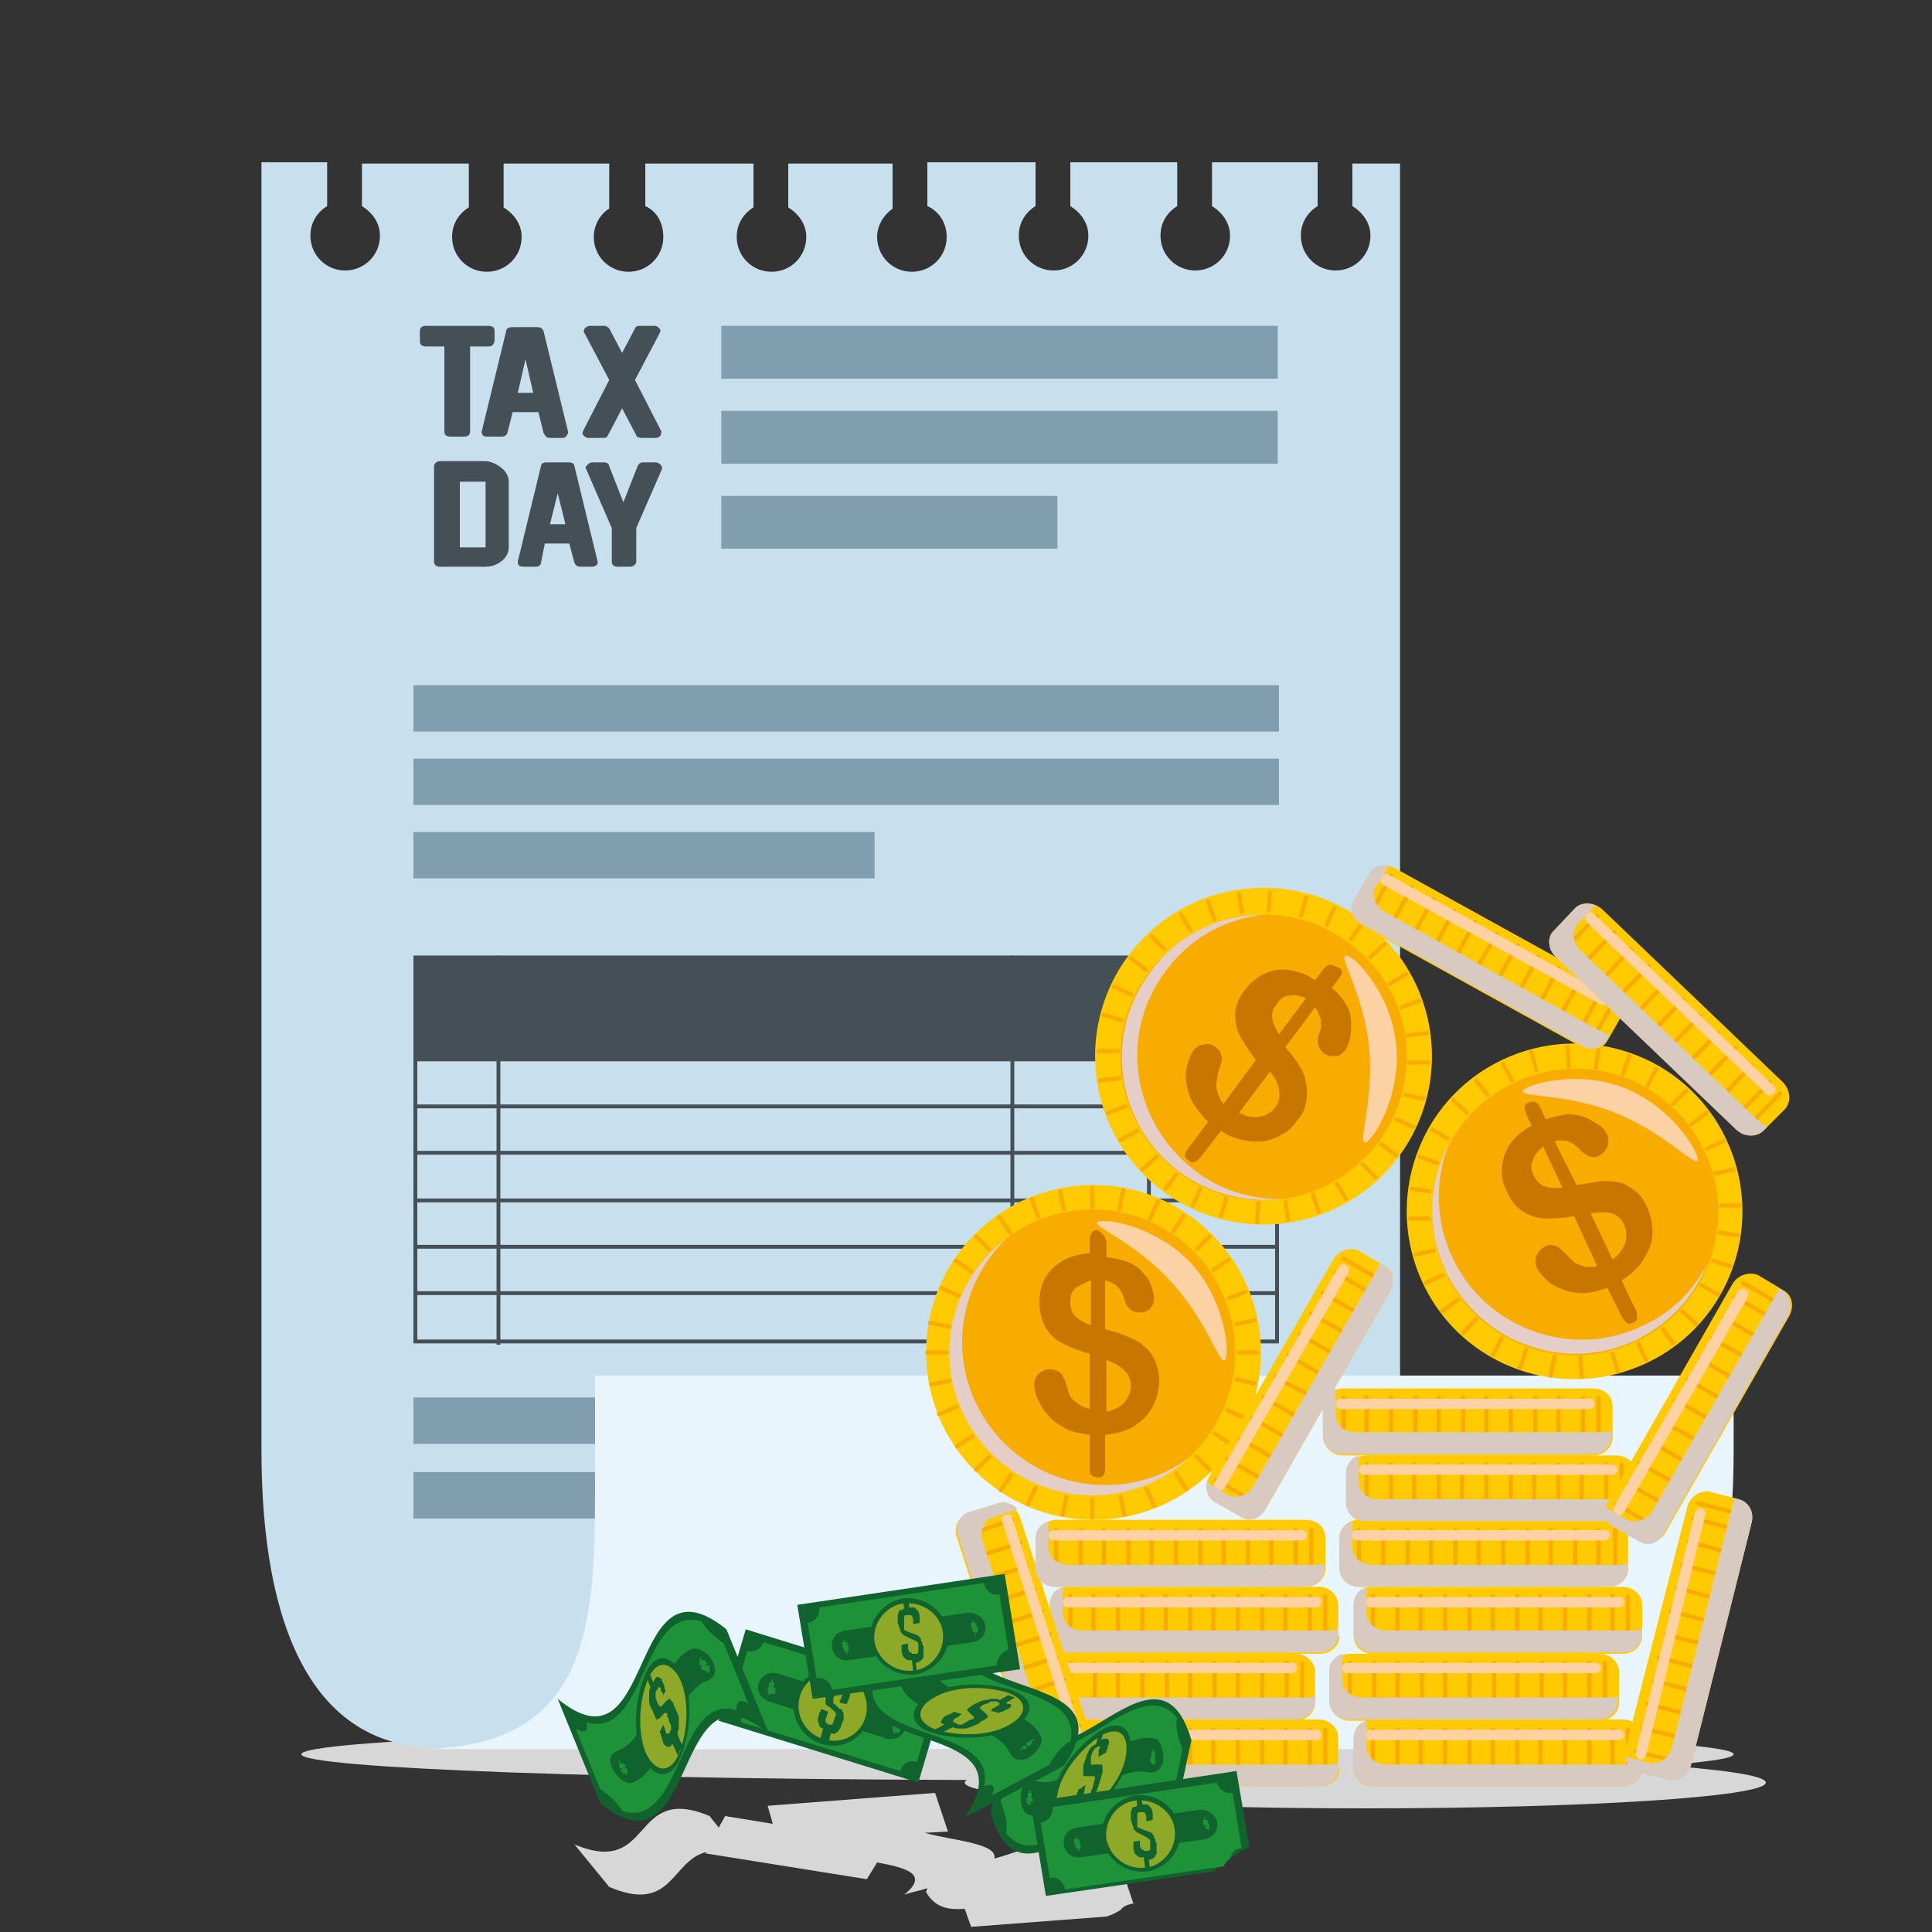 <?xml version="1.0" encoding="utf-8"?>
<!-- Generator: Adobe Illustrator 24.3.0, SVG Export Plug-In . SVG Version: 6.00 Build 0)  -->
<svg version="1.1" id="Layer_1" xmlns="http://www.w3.org/2000/svg" xmlns:xlink="http://www.w3.org/1999/xlink" x="0px" y="0px"
	 viewBox="0 0 150 150" style="enable-background:new 0 0 150 150;" xml:space="preserve">
<rect x="0" y="0" width="150" height="150" fill="#333333" stroke="none"/>
<style type="text/css">
	.st0{fill:#D7D7D7;}
	.st1{fill:#C8E0EE;}
	.st2{fill:#819EAE;}
	.st3{fill:#454F56;}
	.st4{fill:none;stroke:#454F56;stroke-width:0.297;stroke-miterlimit:10;}
	.st5{fill:#E8F5FC;}
	.st6{fill:#FFCA00;}
	.st7{fill:#F8AC00;}
	.st8{fill:#E4CEC7;}
	.st9{fill:#C77700;}
	.st10{fill:#FCD2A4;}
	.st11{fill:none;stroke:#F8AC00;stroke-width:0.324;stroke-linecap:round;stroke-linejoin:round;stroke-miterlimit:10;}
	.st12{fill:#D8C9C1;}
	.st13{fill:#10632D;}
	.st14{fill:#1D9239;}
	.st15{fill:#8EA927;}
</style>
<g>
	<path class="st0" d="M74.9,138.4c0,1.1,13.9,2,31.1,2s31.1-0.9,31.1-2c0-1.1-13.9-2-31.1-2S74.9,137.3,74.9,138.4z"/>
	<path class="st0" d="M23.4,136.2c0,1.1,24.9,2,55.6,2s55.6-0.9,55.6-2c0-1.1-24.9-2-55.6-2S23.4,135.1,23.4,136.2z"/>
	<g>
		<path class="st1" d="M105,12.7V16c0.8,0.5,1.4,1.3,1.4,2.3c0,1.5-1.2,2.7-2.7,2.7c-1.5,0-2.7-1.2-2.7-2.7c0-1,0.5-1.8,1.3-2.3
			v-3.4h-8.2v3.4c0.8,0.5,1.4,1.3,1.4,2.3c0,1.5-1.2,2.7-2.7,2.7c-1.5,0-2.7-1.2-2.7-2.7c0-1,0.5-1.8,1.3-2.3v-3.4h-8.3V16
			c0.8,0.5,1.4,1.3,1.4,2.3c0,1.5-1.2,2.7-2.7,2.7c-1.5,0-2.7-1.2-2.7-2.7c0-1,0.5-1.8,1.3-2.3v-3.4h-8.4V16
			c0.9,0.4,1.5,1.3,1.5,2.4c0,1.5-1.2,2.7-2.7,2.7c-1.5,0-2.7-1.2-2.7-2.7c0-0.9,0.5-1.7,1.2-2.2v-3.5h-8.1v3.4
			c0.8,0.5,1.4,1.3,1.4,2.3c0,1.5-1.2,2.7-2.7,2.7c-1.5,0-2.7-1.2-2.7-2.7c0-1,0.5-1.8,1.3-2.3v-3.4h-8.4V16
			c0.9,0.4,1.4,1.3,1.4,2.4c0,1.5-1.2,2.7-2.7,2.7c-1.5,0-2.7-1.2-2.7-2.7c0-0.9,0.5-1.8,1.2-2.2v-3.5h-8.2v3.4
			c0.8,0.5,1.4,1.3,1.4,2.3c0,1.5-1.2,2.7-2.7,2.7c-1.5,0-2.7-1.2-2.7-2.7c0-1,0.5-1.8,1.3-2.3v-3.4h-8.3V16
			c0.8,0.5,1.4,1.3,1.4,2.3c0,1.5-1.2,2.7-2.7,2.7c-1.5,0-2.7-1.2-2.7-2.7c0-1,0.5-1.8,1.3-2.3v-3.4h-5.1c0,0,0,86.4,0,100
			c0,13.6,3.9,23.1,13.7,23.1c9.8,0,83.1,0,88.4,0c-12.8,0-13.7-9-13.7-19.6c0-10.7,0-103.4,0-103.4H105z"/>
		<rect x="32.1" y="53.2" class="st2" width="67.2" height="3.6"/>
		<rect x="32.1" y="58.9" class="st2" width="67.2" height="3.6"/>
		<rect x="32.1" y="64.6" class="st2" width="35.8" height="3.6"/>
		<rect x="32.1" y="108.5" class="st2" width="67.2" height="3.6"/>
		<rect x="32.1" y="114.3" class="st2" width="67.2" height="3.6"/>
		<rect x="56" y="25.3" class="st2" width="43.2" height="4.1"/>
		<rect x="56" y="31.9" class="st2" width="43.2" height="4.1"/>
		<rect x="56" y="38.5" class="st2" width="26.1" height="4.1"/>
		<rect x="32.1" y="74.2" class="st3" width="67.2" height="8.2"/>
		<g>
			<path class="st3" d="M99,74.5v29.5H32.4V74.5H99 M99.3,74.2H32.1v30.1h67.2V74.2L99.3,74.2z"/>
		</g>
		<g>
			<path class="st3" d="M39.5,37.4v5.1c0,0.4-0.2,0.8-0.6,1.1c-0.4,0.3-0.8,0.4-1.3,0.4h-3.4c-0.3,0-0.5-0.1-0.5-0.4v-7.4
				c0-0.2,0.2-0.4,0.5-0.4h3.4c0.5,0,0.9,0.2,1.3,0.5C39.3,36.6,39.5,37,39.5,37.4z M37.7,42.5v-5.1h-2v5.1H37.7z"/>
			<path class="st3" d="M44.6,43.7l-0.4-1.5h-1.9L42,43.7c0,0.2-0.2,0.3-0.4,0.3h-0.9c-0.1,0-0.3,0-0.4-0.1
				c-0.1-0.1-0.1-0.2-0.1-0.3l1.8-7.4c0-0.2,0.2-0.3,0.4-0.3h1.8c0.2,0,0.4,0.1,0.4,0.3l1.8,7.4c0,0.1,0,0.2-0.1,0.3
				C46.3,43.9,46.1,44,46,44h-0.9C44.8,44,44.7,43.9,44.6,43.7z M43.9,40.7l-0.6-2.4l-0.6,2.4H43.9z"/>
			<path class="st3" d="M49.4,41v2.6c0,0.2-0.2,0.4-0.5,0.4H48c-0.3,0-0.5-0.1-0.5-0.4V41l-2-4.6c-0.1-0.1,0-0.2,0.1-0.3
				c0.1-0.1,0.2-0.2,0.4-0.2h0.9c0.2,0,0.4,0.1,0.4,0.3l1.1,2.8l1.1-2.8c0.1-0.2,0.2-0.3,0.4-0.3h1c0.2,0,0.3,0.1,0.4,0.2
				c0.1,0.1,0.1,0.2,0.1,0.3L49.4,41z"/>
		</g>
		<g>
			<path class="st3" d="M37.9,26.9h-1.4v6.6c0,0.3-0.2,0.4-0.5,0.4h-1c-0.3,0-0.5-0.1-0.5-0.4v-6.6h-1.4c-0.3,0-0.5-0.1-0.5-0.4
				v-0.8c0-0.3,0.2-0.4,0.5-0.4h4.8c0.3,0,0.5,0.1,0.5,0.4v0.8C38.3,26.8,38.2,26.9,37.9,26.9z"/>
			<path class="st3" d="M42.2,33.6L41.8,32h-2l-0.4,1.6c-0.1,0.2-0.2,0.3-0.5,0.3h-1c-0.2,0-0.3,0-0.4-0.1c-0.1-0.1-0.1-0.2-0.1-0.3
				l1.9-7.8c0-0.2,0.2-0.3,0.5-0.3h1.9c0.3,0,0.4,0.1,0.5,0.3l1.9,7.8c0,0.1,0,0.2-0.1,0.3C44,33.9,43.8,34,43.7,34h-1
				C42.4,34,42.3,33.8,42.2,33.6z M41.4,30.5l-0.6-2.6l-0.6,2.6H41.4z"/>
			<path class="st3" d="M50.9,34h-1.1c-0.2,0-0.4-0.1-0.4-0.2l-1.1-2.1l-1.1,2.1c-0.1,0.2-0.2,0.2-0.4,0.2h-1.1
				c-0.2,0-0.3-0.1-0.4-0.2c-0.1-0.1-0.1-0.2,0-0.4l2-3.9l-1.9-3.6c-0.1-0.1-0.1-0.3,0-0.4c0.1-0.1,0.2-0.2,0.4-0.2h1.1
				c0.2,0,0.3,0.1,0.4,0.2l1,1.9l1-1.9c0.1-0.2,0.2-0.2,0.4-0.2h1.1c0.2,0,0.3,0.1,0.4,0.2c0.1,0.1,0.1,0.2,0,0.4l-1.9,3.6l2,3.9
				c0.1,0.1,0,0.3,0,0.4C51.2,33.9,51.1,34,50.9,34z"/>
		</g>
		<line class="st4" x1="32.1" y1="85.9" x2="99.3" y2="85.9"/>
		<line class="st4" x1="32.1" y1="89.5" x2="99.3" y2="89.5"/>
		<line class="st4" x1="32.1" y1="93.2" x2="99.3" y2="93.2"/>
		<line class="st4" x1="32.1" y1="96.8" x2="99.3" y2="96.8"/>
		<line class="st4" x1="32.1" y1="100.4" x2="99.3" y2="100.4"/>
		<line class="st4" x1="38.7" y1="104.4" x2="38.7" y2="74.2"/>
		<line class="st4" x1="78.6" y1="104.4" x2="78.6" y2="74.2"/>
		<line class="st4" x1="89.2" y1="104.4" x2="89.2" y2="74.2"/>
		<path class="st5" d="M46.2,116.1v-9.3h88.4v5.9c0,13.6-3.9,23.1-13.7,23.1H32.6C45.4,135.7,46.2,126.8,46.2,116.1z"/>
	</g>
	<path class="st0" d="M87.9,147.8c0,0,0.1,0,0.1,0l-0.8-2.4l-3.4,0.3c0.2-0.4,0.4-0.9,0.5-1.3c-1.4-2.5-4.5-0.8-7.1-0.1
		c0.3-1.2-3.3-1.4-5.4-2l1.8-0.1l-1-3l-13,1l0.4,1.4l-3.7-0.6l-0.5,0.9c-0.2-0.3-0.5-0.6-0.7-0.9c-6.2-2.6-4.3,4.8-10.5,2.2
		c0.9,1.1,1.8,2.2,2.7,3.3c4.9,2.1,4.8-2,7.5-2.7l0,0.1l12.5,2l0.8-1.3c2.2,0.4,4.1,0.9,2.1,2.5c0.6-0.2,1.2-0.3,1.8-0.5
		c0,0.1-0.1,0.2-0.1,0.3c0.7,1.2,1.7,1.4,3,1.3l0.5,1.4l10.5-0.8c0.3-0.1,0.6-0.2,0.9-0.4c0.1,0,0.1-0.1,0.2-0.1
		C87.2,148,87.5,147.9,87.9,147.8z"/>
	<g>
		<g>
			<path class="st6" d="M97.9,105c0,7.2-5.8,13-13,13c-7.2,0-13-5.8-13-13c0-7.2,5.8-13,13-13C92,92,97.9,97.8,97.9,105z"/>
			<path class="st7" d="M95.9,105c0,6.1-5,11.1-11.1,11.1c-6.1,0-11.1-5-11.1-11.1c0-6.1,5-11.1,11.1-11.1
				C91,93.9,95.9,98.9,95.9,105z"/>
			<path class="st8" d="M85.8,115.3c-6.1,0-11.1-5-11.1-11.1c0-3.2,1.4-6.1,3.5-8.1c-2.7,2-4.5,5.3-4.5,8.9c0,6.1,5,11.1,11.1,11.1
				c2.9,0,5.6-1.1,7.6-3C90.6,114.5,88.3,115.3,85.8,115.3z"/>
			<g>
				<path class="st9" d="M85.9,96.6v1c0.7,0.1,1.2,0.2,1.7,0.4c0.5,0.2,0.9,0.5,1.2,0.9c0.3,0.3,0.5,0.6,0.6,1
					c0.1,0.3,0.2,0.6,0.2,0.9c0,0.3-0.1,0.6-0.3,0.8c-0.2,0.2-0.5,0.3-0.8,0.3c-0.6,0-1-0.3-1.2-1c-0.2-0.8-0.7-1.3-1.5-1.5v3.8
					c0.8,0.2,1.4,0.4,1.8,0.6c0.5,0.2,0.9,0.4,1.2,0.7c0.4,0.3,0.7,0.7,0.9,1.2c0.2,0.5,0.3,1,0.3,1.5c0,0.7-0.2,1.4-0.5,2
					c-0.3,0.6-0.8,1.1-1.4,1.5c-0.6,0.4-1.4,0.6-2.3,0.7v2.3c0,0.4,0,0.6-0.1,0.8c-0.1,0.2-0.2,0.2-0.5,0.2c-0.2,0-0.4-0.1-0.5-0.2
					c-0.1-0.1-0.1-0.3-0.1-0.6v-2.5c-0.7-0.1-1.3-0.2-1.9-0.5c-0.5-0.3-1-0.6-1.3-1c-0.4-0.4-0.6-0.8-0.8-1.2
					c-0.2-0.4-0.3-0.8-0.3-1.2c0-0.3,0.1-0.6,0.3-0.8c0.2-0.2,0.5-0.4,0.9-0.4c0.3,0,0.5,0.1,0.7,0.2c0.2,0.1,0.3,0.3,0.4,0.5
					c0.2,0.5,0.3,0.9,0.4,1.2c0.1,0.3,0.3,0.5,0.6,0.7c0.2,0.2,0.6,0.4,1,0.5v-4.3c-0.8-0.2-1.5-0.5-2.1-0.8c-0.6-0.3-1-0.7-1.3-1.2
					c-0.3-0.5-0.5-1.2-0.5-2c0-1.1,0.3-1.9,1-2.6c0.7-0.7,1.6-1.1,2.9-1.2v-1c0-0.5,0.2-0.8,0.6-0.8C85.7,95.8,85.9,96.1,85.9,96.6z
					 M84.7,102.9v-3.5c-0.5,0.2-0.9,0.4-1.2,0.6c-0.3,0.3-0.4,0.6-0.4,1.1c0,0.5,0.1,0.8,0.4,1.1C83.8,102.5,84.2,102.7,84.7,102.9z
					 M85.9,105.6v4c0.6-0.1,1.1-0.4,1.4-0.7c0.3-0.4,0.5-0.8,0.5-1.3c0-0.5-0.2-0.9-0.5-1.2C87,106.1,86.5,105.8,85.9,105.6z"/>
			</g>
			<path class="st10" d="M92.5,98.1c2.7,3,3,7.1,2.6,7.5c-0.4,0.4-1.4-3.1-4.2-6.1c-2.7-3-6.1-4.3-5.7-4.6
				C85.7,94.5,89.8,95.2,92.5,98.1z"/>
			<line class="st11" x1="75.8" y1="114.1" x2="76.8" y2="113.1"/>
			<line class="st11" x1="92.9" y1="97" x2="93.9" y2="96"/>
			<line class="st11" x1="75.8" y1="96" x2="76.8" y2="97"/>
			<line class="st11" x1="92.9" y1="113.1" x2="93.9" y2="114.1"/>
			<line class="st11" x1="84.8" y1="117.8" x2="84.8" y2="116.4"/>
			<line class="st11" x1="84.8" y1="93.7" x2="84.8" y2="92.2"/>
			<line class="st11" x1="72" y1="105" x2="73.5" y2="105"/>
			<line class="st11" x1="96.2" y1="105" x2="97.6" y2="105"/>
			<line class="st11" x1="72.9" y1="109.8" x2="74.3" y2="109.2"/>
			<line class="st11" x1="95.4" y1="100.8" x2="96.7" y2="100.3"/>
			<line class="st11" x1="80.1" y1="93.1" x2="80.6" y2="94.5"/>
			<line class="st11" x1="89" y1="115.6" x2="89.6" y2="116.9"/>
			<line class="st11" x1="79.8" y1="116.8" x2="80.4" y2="115.5"/>
			<line class="st11" x1="89.3" y1="94.6" x2="89.9" y2="93.3"/>
			<line class="st11" x1="73.1" y1="100" x2="74.4" y2="100.6"/>
			<line class="st11" x1="95.3" y1="109.5" x2="96.6" y2="110.1"/>
			<line class="st11" x1="74.3" y1="112.3" x2="75.5" y2="111.5"/>
			<line class="st11" x1="94.2" y1="98.6" x2="95.4" y2="97.8"/>
			<line class="st11" x1="77.6" y1="94.5" x2="78.4" y2="95.7"/>
			<line class="st11" x1="91.3" y1="114.4" x2="92.1" y2="115.6"/>
			<line class="st11" x1="82.5" y1="117.6" x2="82.8" y2="116.2"/>
			<line class="st11" x1="86.9" y1="93.9" x2="87.2" y2="92.4"/>
			<line class="st11" x1="72.2" y1="102.7" x2="73.7" y2="103"/>
			<line class="st11" x1="96" y1="107.1" x2="97.4" y2="107.4"/>
			<line class="st11" x1="72.3" y1="107.5" x2="73.7" y2="107.2"/>
			<line class="st11" x1="96" y1="102.8" x2="97.4" y2="102.5"/>
			<line class="st11" x1="82.3" y1="92.5" x2="82.6" y2="93.9"/>
			<line class="st11" x1="87" y1="116.2" x2="87.3" y2="117.6"/>
			<line class="st11" x1="77.7" y1="115.7" x2="78.5" y2="114.5"/>
			<line class="st11" x1="91.1" y1="95.6" x2="91.9" y2="94.4"/>
			<line class="st11" x1="74.2" y1="97.9" x2="75.4" y2="98.7"/>
			<line class="st11" x1="94.3" y1="111.3" x2="95.5" y2="112.1"/>
		</g>
		<g>
			<path class="st6" d="M134,88.4c3.1,6.5,0.4,14.3-6.1,17.4c-6.5,3.1-14.3,0.4-17.4-6.1c-3.1-6.5-0.4-14.3,6.1-17.4
				C123.1,79.2,130.9,81.9,134,88.4z"/>
			<path class="st7" d="M132.3,89.3c2.7,5.5,0.3,12.2-5.2,14.8c-5.5,2.7-12.2,0.3-14.8-5.2c-2.7-5.5-0.3-12.2,5.2-14.8
				C123,81.4,129.6,83.7,132.3,89.3z"/>
			<path class="st8" d="M127.6,102.9c-5.5,2.7-12.2,0.3-14.8-5.2c-1.4-2.9-1.4-6.1-0.3-8.9c-1.6,3-1.8,6.7-0.2,10
				c2.7,5.5,9.3,7.9,14.8,5.2c2.6-1.3,4.5-3.4,5.5-6C131.5,100.2,129.8,101.9,127.6,102.9z"/>
			<g>
				<path class="st9" d="M119.6,86l0.4,0.9c0.6-0.2,1.2-0.3,1.7-0.4c0.5,0,1,0.1,1.5,0.3c0.4,0.2,0.7,0.4,1,0.6
					c0.3,0.2,0.5,0.5,0.6,0.7c0.1,0.3,0.1,0.6,0,0.9c-0.1,0.3-0.3,0.5-0.6,0.7c-0.5,0.3-1,0.1-1.5-0.4c-0.5-0.6-1.2-0.9-2-0.7
					l1.7,3.4c0.8-0.1,1.4-0.2,1.9-0.3c0.5,0,1,0,1.4,0.1c0.5,0.1,0.9,0.4,1.3,0.7c0.4,0.3,0.7,0.8,0.9,1.3c0.3,0.6,0.4,1.3,0.4,2
					c0,0.7-0.3,1.3-0.7,2c-0.4,0.6-1,1.2-1.7,1.6l1,2.1c0.2,0.3,0.2,0.6,0.2,0.8c0,0.2-0.1,0.3-0.3,0.4c-0.2,0.1-0.4,0.1-0.5,0
					c-0.1-0.1-0.3-0.3-0.4-0.5l-1.1-2.2c-0.7,0.2-1.3,0.4-1.9,0.4c-0.6,0-1.1-0.1-1.6-0.3c-0.5-0.2-0.9-0.4-1.2-0.7
					c-0.3-0.3-0.6-0.6-0.8-1c-0.1-0.3-0.1-0.6,0-0.9c0.1-0.3,0.3-0.5,0.6-0.7c0.2-0.1,0.5-0.2,0.7-0.1c0.2,0,0.4,0.1,0.6,0.3
					c0.4,0.4,0.7,0.7,0.9,0.9c0.2,0.2,0.5,0.3,0.8,0.4c0.3,0.1,0.7,0.1,1.1,0l-1.8-3.9c-0.8,0.2-1.6,0.2-2.2,0.2
					c-0.6,0-1.2-0.2-1.7-0.5c-0.5-0.3-1-0.8-1.3-1.6c-0.5-0.9-0.5-1.9-0.2-2.8c0.3-0.9,1-1.7,2.1-2.3l-0.4-0.9
					c-0.2-0.5-0.2-0.8,0.2-0.9C119.1,85.4,119.4,85.6,119.6,86z M121.3,92.2l-1.5-3.2c-0.4,0.4-0.7,0.7-0.8,1.1
					c-0.2,0.4-0.1,0.8,0.1,1.2c0.2,0.4,0.5,0.7,0.8,0.8C120.2,92.2,120.7,92.3,121.3,92.2z M123.5,94.2l1.7,3.6
					c0.5-0.4,0.8-0.8,1-1.3c0.1-0.5,0.1-0.9-0.1-1.4c-0.2-0.5-0.6-0.8-1-0.9C124.7,94.1,124.1,94.1,123.5,94.2z"/>
			</g>
			<path class="st10" d="M126.2,84.5c3.7,1.5,5.8,5.1,5.6,5.6c-0.2,0.5-2.6-2.2-6.4-3.7c-3.7-1.5-7.4-1.2-7.2-1.7
				C118.5,84.2,122.5,83,126.2,84.5z"/>
			<line class="st11" x1="118" y1="106.2" x2="118.5" y2="104.8"/>
			<line class="st11" x1="126" y1="83.4" x2="126.5" y2="82"/>
			<line class="st11" x1="110.2" y1="89.8" x2="111.6" y2="90.3"/>
			<line class="st11" x1="133" y1="97.9" x2="134.3" y2="98.3"/>
			<line class="st11" x1="127.8" y1="105.6" x2="127.2" y2="104.3"/>
			<line class="st11" x1="117.4" y1="83.9" x2="116.7" y2="82.6"/>
			<line class="st11" x1="110.7" y1="99.6" x2="112" y2="99"/>
			<line class="st11" x1="132.5" y1="89.2" x2="133.8" y2="88.6"/>
			<line class="st11" x1="113.6" y1="103.5" x2="114.6" y2="102.4"/>
			<line class="st11" x1="129.9" y1="85.7" x2="130.9" y2="84.7"/>
			<line class="st11" x1="112.8" y1="85.4" x2="113.9" y2="86.4"/>
			<line class="st11" x1="130.6" y1="101.8" x2="131.7" y2="102.8"/>
			<line class="st11" x1="122.8" y1="106.9" x2="122.7" y2="105.4"/>
			<line class="st11" x1="121.8" y1="82.8" x2="121.7" y2="81.3"/>
			<line class="st11" x1="109.5" y1="94.6" x2="110.9" y2="94.6"/>
			<line class="st11" x1="133.6" y1="93.6" x2="135.1" y2="93.6"/>
			<line class="st11" x1="115.9" y1="105.2" x2="116.6" y2="103.9"/>
			<line class="st11" x1="127.9" y1="84.3" x2="128.6" y2="83"/>
			<line class="st11" x1="111.2" y1="87.7" x2="112.4" y2="88.4"/>
			<line class="st11" x1="132.1" y1="99.8" x2="133.4" y2="100.5"/>
			<line class="st11" x1="125.6" y1="106.5" x2="125.2" y2="105.1"/>
			<line class="st11" x1="119.3" y1="83.1" x2="118.9" y2="81.7"/>
			<line class="st11" x1="109.9" y1="97.4" x2="111.3" y2="97.1"/>
			<line class="st11" x1="133.2" y1="91.1" x2="134.6" y2="90.8"/>
			<line class="st11" x1="112" y1="101.8" x2="113.2" y2="100.9"/>
			<line class="st11" x1="131.3" y1="87.3" x2="132.5" y2="86.4"/>
			<line class="st11" x1="114.6" y1="83.9" x2="115.5" y2="85"/>
			<line class="st11" x1="129.1" y1="103.2" x2="129.9" y2="104.3"/>
			<line class="st11" x1="120.4" y1="106.8" x2="120.7" y2="105.3"/>
			<line class="st11" x1="123.9" y1="82.9" x2="124.1" y2="81.4"/>
			<line class="st11" x1="109.6" y1="92.3" x2="111" y2="92.5"/>
			<line class="st11" x1="133.5" y1="95.7" x2="134.9" y2="95.9"/>
		</g>
		<g>
			<path class="st6" d="M108.6,89.8c-4.3,5.8-12.5,7-18.3,2.7c-5.8-4.3-7-12.5-2.7-18.3c4.3-5.8,12.5-7,18.3-2.7
				C111.7,75.8,112.9,84,108.6,89.8z"/>
			<path class="st7" d="M107,88.7c-3.7,4.9-10.6,6-15.5,2.3c-4.9-3.7-6-10.6-2.3-15.5c3.7-4.9,10.6-6,15.5-2.3
				C109.7,76.8,110.7,83.7,107,88.7z"/>
			<path class="st8" d="M92.8,90.9c-4.9-3.7-6-10.6-2.3-15.5c1.9-2.6,4.7-4.1,7.7-4.4c-3.4,0-6.8,1.5-8.9,4.5
				c-3.7,4.9-2.6,11.9,2.3,15.5c2.3,1.7,5.2,2.4,7.9,2.1C97.1,93.1,94.7,92.4,92.8,90.9z"/>
			<g>
				<path class="st9" d="M104,75.9l-0.6,0.8c0.5,0.4,0.9,0.9,1.1,1.3c0.3,0.4,0.4,0.9,0.4,1.5c0,0.4,0,0.8-0.1,1.2
					c-0.1,0.4-0.2,0.6-0.4,0.9c-0.2,0.2-0.4,0.4-0.7,0.4c-0.3,0-0.6,0-0.9-0.2c-0.5-0.4-0.6-0.9-0.4-1.5c0.3-0.7,0.2-1.4-0.3-2.1
					l-2.3,3.1c0.5,0.6,0.9,1.1,1.1,1.5c0.3,0.4,0.4,0.8,0.5,1.3c0.1,0.5,0.1,1,0,1.5c-0.1,0.5-0.3,1-0.7,1.4c-0.4,0.6-0.9,1-1.6,1.3
					c-0.6,0.3-1.3,0.4-2.1,0.3c-0.7-0.1-1.5-0.3-2.2-0.8l-1.4,1.8c-0.2,0.3-0.4,0.5-0.6,0.6c-0.2,0.1-0.3,0.1-0.5-0.1
					c-0.2-0.1-0.3-0.3-0.3-0.4c0-0.2,0.1-0.4,0.3-0.6l1.5-2c-0.5-0.5-0.9-1-1.2-1.5c-0.3-0.5-0.4-1-0.5-1.6c-0.1-0.5,0-1,0.1-1.4
					c0.1-0.4,0.3-0.8,0.5-1.1c0.2-0.2,0.4-0.4,0.8-0.4c0.3-0.1,0.6,0,0.9,0.2c0.2,0.2,0.4,0.4,0.4,0.6c0.1,0.2,0.1,0.4,0,0.7
					c-0.2,0.5-0.3,0.9-0.3,1.2c-0.1,0.3-0.1,0.6,0,0.9c0.1,0.3,0.2,0.7,0.5,1l2.5-3.4c-0.5-0.7-0.9-1.3-1.2-1.8
					c-0.3-0.6-0.4-1.1-0.4-1.8c0-0.6,0.3-1.3,0.8-1.9c0.6-0.8,1.4-1.3,2.4-1.5c0.9-0.1,2,0.1,3,0.8l0.6-0.8c0.3-0.4,0.6-0.5,0.9-0.3
					C104.3,75.2,104.3,75.5,104,75.9z M98.6,83.2l-2.4,3.2c0.6,0.3,1.1,0.4,1.6,0.3c0.5-0.1,0.9-0.3,1.2-0.7
					c0.3-0.4,0.4-0.9,0.3-1.3C99.3,84.2,99,83.7,98.6,83.2z M99.3,80.3l2.1-2.8c-0.5-0.2-0.9-0.3-1.3-0.2c-0.4,0-0.7,0.2-1,0.7
					c-0.3,0.4-0.4,0.8-0.3,1.1C98.8,79.4,99,79.8,99.3,80.3z"/>
			</g>
			<path class="st10" d="M108.4,81.1c0.4,4-1.8,7.5-2.4,7.6c-0.6,0.1,0.7-3.4,0.3-7.4c-0.4-4-2.4-7.1-1.8-7.1
				C105.1,74.1,108,77.1,108.4,81.1z"/>
			<line class="st11" x1="85.4" y1="83.9" x2="86.9" y2="83.7"/>
			<line class="st11" x1="109.3" y1="80.4" x2="110.8" y2="80.2"/>
			<line class="st11" x1="96.2" y1="69.4" x2="96.4" y2="70.8"/>
			<line class="st11" x1="99.8" y1="93.3" x2="100" y2="94.7"/>
			<line class="st11" x1="90.5" y1="92.3" x2="91.3" y2="91.2"/>
			<line class="st11" x1="104.9" y1="72.9" x2="105.7" y2="71.8"/>
			<line class="st11" x1="87.8" y1="74.4" x2="89" y2="75.3"/>
			<line class="st11" x1="107.2" y1="88.8" x2="108.4" y2="89.7"/>
			<line class="st11" x1="85.7" y1="78.8" x2="87.1" y2="79.2"/>
			<line class="st11" x1="109.1" y1="85" x2="110.5" y2="85.3"/>
			<line class="st11" x1="101.4" y1="69.7" x2="101" y2="71.1"/>
			<line class="st11" x1="95.2" y1="93" x2="94.8" y2="94.4"/>
			<line class="st11" x1="87" y1="88.5" x2="88.3" y2="87.8"/>
			<line class="st11" x1="107.9" y1="76.4" x2="109.2" y2="75.6"/>
			<line class="st11" x1="91.7" y1="71" x2="92.4" y2="72.2"/>
			<line class="st11" x1="103.8" y1="91.9" x2="104.5" y2="93.1"/>
			<line class="st11" x1="85.3" y1="81.6" x2="86.8" y2="81.6"/>
			<line class="st11" x1="109.4" y1="82.5" x2="110.9" y2="82.5"/>
			<line class="st11" x1="98.6" y1="69.3" x2="98.5" y2="70.7"/>
			<line class="st11" x1="97.7" y1="93.4" x2="97.6" y2="94.9"/>
			<line class="st11" x1="88.7" y1="90.8" x2="89.8" y2="89.8"/>
			<line class="st11" x1="106.4" y1="74.3" x2="107.5" y2="73.3"/>
			<line class="st11" x1="89.4" y1="72.7" x2="90.4" y2="73.7"/>
			<line class="st11" x1="105.8" y1="90.4" x2="106.8" y2="91.4"/>
			<line class="st11" x1="86.5" y1="76.6" x2="87.8" y2="77.2"/>
			<line class="st11" x1="108.4" y1="86.9" x2="109.7" y2="87.5"/>
			<line class="st11" x1="103.6" y1="70.5" x2="103" y2="71.8"/>
			<line class="st11" x1="93.2" y1="92.3" x2="92.6" y2="93.6"/>
			<line class="st11" x1="86" y1="86.4" x2="87.4" y2="85.9"/>
			<line class="st11" x1="108.8" y1="78.2" x2="110.2" y2="77.7"/>
			<line class="st11" x1="93.8" y1="70" x2="94.3" y2="71.4"/>
			<line class="st11" x1="101.9" y1="92.7" x2="102.4" y2="94.1"/>
		</g>
		<g>
			<path class="st6" d="M127.5,137.3c0,0.8-0.7,1.4-1.5,1.4h-19.4c-0.9,0-1.5-0.6-1.5-1.4v-2.4c0-0.8,0.7-1.4,1.5-1.4H126
				c0.8,0,1.5,0.6,1.5,1.4V137.3z"/>
			<line class="st11" x1="106.6" y1="138.3" x2="106.6" y2="134.3"/>
			<line class="st11" x1="108.5" y1="138.3" x2="108.5" y2="134.3"/>
			<line class="st11" x1="110.3" y1="138.3" x2="110.3" y2="134.3"/>
			<line class="st11" x1="112.2" y1="138.3" x2="112.2" y2="134.3"/>
			<line class="st11" x1="114.1" y1="138.3" x2="114.1" y2="134.3"/>
			<line class="st11" x1="115.9" y1="138.3" x2="115.9" y2="134.3"/>
			<line class="st11" x1="117.8" y1="138.3" x2="117.8" y2="134.3"/>
			<line class="st11" x1="119.6" y1="138.3" x2="119.6" y2="134.3"/>
			<line class="st11" x1="121.5" y1="138.3" x2="121.5" y2="134.3"/>
			<line class="st11" x1="123.4" y1="138.3" x2="123.4" y2="134.3"/>
			<line class="st11" x1="125.2" y1="138.3" x2="125.2" y2="134.3"/>
			<line class="st11" x1="126.4" y1="138.3" x2="126.4" y2="134.3"/>
			<path class="st10" d="M126.1,134.7c0,0.2-0.2,0.4-0.4,0.4h-19.3c-0.2,0-0.4-0.2-0.4-0.4l0,0c0-0.2,0.2-0.4,0.4-0.4h19.3
				C125.9,134.3,126.1,134.4,126.1,134.7L126.1,134.7z"/>
			<path class="st12" d="M127,137h-19.4c-0.8,0-1.5-0.6-1.5-1.4v-2c-0.6,0.2-1,0.7-1,1.3v2.4c0,0.8,0.7,1.4,1.5,1.4H126
				c0.8,0,1.5-0.6,1.5-1.4v-0.5C127.3,136.9,127.2,137,127,137z"/>
		</g>
		<g>
			<path class="st6" d="M125.7,132.2c0,0.8-0.7,1.4-1.5,1.4h-19.4c-0.8,0-1.5-0.6-1.5-1.4v-2.4c0-0.8,0.7-1.4,1.5-1.4h19.4
				c0.8,0,1.5,0.6,1.5,1.4V132.2z"/>
			<line class="st11" x1="104.8" y1="133.1" x2="104.8" y2="129.1"/>
			<line class="st11" x1="106.7" y1="133.1" x2="106.7" y2="129.1"/>
			<line class="st11" x1="108.5" y1="133.1" x2="108.5" y2="129.1"/>
			<line class="st11" x1="110.4" y1="133.1" x2="110.4" y2="129.1"/>
			<line class="st11" x1="112.2" y1="133.1" x2="112.2" y2="129.1"/>
			<line class="st11" x1="114.1" y1="133.1" x2="114.1" y2="129.1"/>
			<line class="st11" x1="116" y1="133.1" x2="116" y2="129.1"/>
			<line class="st11" x1="117.8" y1="133.1" x2="117.8" y2="129.1"/>
			<line class="st11" x1="119.7" y1="133.1" x2="119.7" y2="129.1"/>
			<line class="st11" x1="121.5" y1="133.1" x2="121.5" y2="129.1"/>
			<line class="st11" x1="123.4" y1="133.1" x2="123.4" y2="129.1"/>
			<line class="st11" x1="124.6" y1="133.1" x2="124.6" y2="129.1"/>
			<path class="st10" d="M124.3,129.5c0,0.2-0.2,0.4-0.4,0.4h-19.3c-0.2,0-0.4-0.2-0.4-0.4l0,0c0-0.2,0.2-0.4,0.4-0.4h19.3
				C124.1,129.1,124.3,129.3,124.3,129.5L124.3,129.5z"/>
			<path class="st12" d="M125.1,131.8h-19.4c-0.8,0-1.5-0.6-1.5-1.4v-2c-0.6,0.2-1,0.7-1,1.3v2.4c0,0.8,0.7,1.4,1.5,1.4h19.4
				c0.8,0,1.5-0.6,1.5-1.4v-0.5C125.5,131.8,125.3,131.8,125.1,131.8z"/>
		</g>
		<g>
			<path class="st6" d="M127.5,127c0,0.8-0.7,1.4-1.5,1.4h-19.4c-0.9,0-1.5-0.6-1.5-1.4v-2.4c0-0.8,0.7-1.4,1.5-1.4H126
				c0.8,0,1.5,0.6,1.5,1.4V127z"/>
			<line class="st11" x1="106.6" y1="127.9" x2="106.6" y2="123.9"/>
			<line class="st11" x1="108.5" y1="127.9" x2="108.5" y2="123.9"/>
			<line class="st11" x1="110.3" y1="127.9" x2="110.3" y2="123.9"/>
			<line class="st11" x1="112.2" y1="127.9" x2="112.2" y2="123.9"/>
			<line class="st11" x1="114.1" y1="127.9" x2="114.1" y2="123.9"/>
			<line class="st11" x1="115.9" y1="127.9" x2="115.9" y2="123.9"/>
			<line class="st11" x1="117.8" y1="127.9" x2="117.8" y2="123.9"/>
			<line class="st11" x1="119.6" y1="127.9" x2="119.6" y2="123.9"/>
			<line class="st11" x1="121.5" y1="127.9" x2="121.5" y2="123.9"/>
			<line class="st11" x1="123.4" y1="127.9" x2="123.4" y2="123.9"/>
			<line class="st11" x1="125.2" y1="127.9" x2="125.2" y2="123.9"/>
			<line class="st11" x1="126.4" y1="127.9" x2="126.4" y2="123.9"/>
			<path class="st10" d="M126.1,124.4c0,0.2-0.2,0.4-0.4,0.4h-19.3c-0.2,0-0.4-0.2-0.4-0.4l0,0c0-0.2,0.2-0.4,0.4-0.4h19.3
				C125.9,123.9,126.1,124.1,126.1,124.4L126.1,124.4z"/>
			<path class="st12" d="M127,126.6h-19.4c-0.8,0-1.5-0.6-1.5-1.4v-2c-0.6,0.2-1,0.7-1,1.3v2.4c0,0.8,0.7,1.4,1.5,1.4H126
				c0.8,0,1.5-0.6,1.5-1.4v-0.5C127.3,126.6,127.2,126.6,127,126.6z"/>
		</g>
		<g>
			<path class="st6" d="M126.4,121.8c0,0.8-0.7,1.4-1.5,1.4h-19.4c-0.8,0-1.5-0.6-1.5-1.4v-2.4c0-0.8,0.7-1.4,1.5-1.4h19.4
				c0.8,0,1.5,0.6,1.5,1.4V121.8z"/>
			<line class="st11" x1="105.5" y1="122.8" x2="105.5" y2="118.8"/>
			<line class="st11" x1="107.4" y1="122.8" x2="107.4" y2="118.8"/>
			<line class="st11" x1="109.3" y1="122.8" x2="109.3" y2="118.8"/>
			<line class="st11" x1="111.1" y1="122.8" x2="111.1" y2="118.8"/>
			<line class="st11" x1="113" y1="122.8" x2="113" y2="118.8"/>
			<line class="st11" x1="114.8" y1="122.8" x2="114.8" y2="118.8"/>
			<line class="st11" x1="116.7" y1="122.8" x2="116.7" y2="118.8"/>
			<line class="st11" x1="118.6" y1="122.8" x2="118.6" y2="118.8"/>
			<line class="st11" x1="120.4" y1="122.8" x2="120.4" y2="118.8"/>
			<line class="st11" x1="122.3" y1="122.8" x2="122.3" y2="118.8"/>
			<line class="st11" x1="124.1" y1="122.8" x2="124.1" y2="118.8"/>
			<line class="st11" x1="125.4" y1="122.8" x2="125.4" y2="118.8"/>
			<path class="st10" d="M125,119.2c0,0.2-0.2,0.4-0.4,0.4h-19.3c-0.2,0-0.4-0.2-0.4-0.4l0,0c0-0.2,0.2-0.4,0.4-0.4h19.3
				C124.9,118.8,125,119,125,119.2L125,119.2z"/>
			<path class="st12" d="M125.9,121.5h-19.4c-0.8,0-1.5-0.6-1.5-1.4v-2c-0.6,0.2-1,0.7-1,1.3v2.4c0,0.8,0.7,1.4,1.5,1.4h19.4
				c0.8,0,1.5-0.6,1.5-1.4v-0.5C126.3,121.4,126.1,121.5,125.9,121.5z"/>
		</g>
		<g>
			<path class="st6" d="M127,116.8c0,0.8-0.7,1.4-1.5,1.4h-19.4c-0.8,0-1.5-0.6-1.5-1.4v-2.4c0-0.8,0.7-1.4,1.5-1.4h19.4
				c0.8,0,1.5,0.6,1.5,1.4V116.8z"/>
			<line class="st11" x1="106.1" y1="117.7" x2="106.1" y2="113.7"/>
			<line class="st11" x1="108" y1="117.7" x2="108" y2="113.7"/>
			<line class="st11" x1="109.8" y1="117.7" x2="109.8" y2="113.7"/>
			<line class="st11" x1="111.7" y1="117.7" x2="111.7" y2="113.7"/>
			<line class="st11" x1="113.5" y1="117.7" x2="113.5" y2="113.7"/>
			<line class="st11" x1="115.4" y1="117.7" x2="115.4" y2="113.7"/>
			<line class="st11" x1="117.3" y1="117.7" x2="117.3" y2="113.7"/>
			<line class="st11" x1="119.1" y1="117.7" x2="119.1" y2="113.7"/>
			<line class="st11" x1="121" y1="117.7" x2="121" y2="113.7"/>
			<line class="st11" x1="122.8" y1="117.7" x2="122.8" y2="113.7"/>
			<line class="st11" x1="124.7" y1="117.7" x2="124.7" y2="113.7"/>
			<line class="st11" x1="125.9" y1="117.7" x2="125.9" y2="113.7"/>
			<path class="st10" d="M125.6,114.1c0,0.2-0.2,0.4-0.4,0.4h-19.3c-0.2,0-0.4-0.2-0.4-0.4l0,0c0-0.2,0.2-0.4,0.4-0.4h19.3
				C125.4,113.7,125.6,113.9,125.6,114.1L125.6,114.1z"/>
			<path class="st12" d="M126.4,116.4H107c-0.9,0-1.5-0.6-1.5-1.4v-2c-0.6,0.2-1,0.7-1,1.3v2.4c0,0.8,0.7,1.4,1.5,1.4h19.4
				c0.8,0,1.5-0.6,1.5-1.4v-0.5C126.8,116.4,126.6,116.4,126.4,116.4z"/>
		</g>
		<g>
			<path class="st6" d="M135,116.4c0.7,0.2,1.2,1,1,1.8l-4.7,18.8c-0.2,0.8-1,1.3-1.7,1.2l-2.4-0.6c-0.7-0.2-1.2-1-1-1.8L131,117
				c0.2-0.8,1-1.3,1.7-1.2L135,116.4z"/>
			<line class="st11" x1="130.9" y1="136.9" x2="127" y2="136"/>
			<line class="st11" x1="131.4" y1="135.1" x2="127.5" y2="134.2"/>
			<line class="st11" x1="131.8" y1="133.3" x2="127.9" y2="132.3"/>
			<line class="st11" x1="132.3" y1="131.5" x2="128.4" y2="130.5"/>
			<line class="st11" x1="132.7" y1="129.7" x2="128.8" y2="128.7"/>
			<line class="st11" x1="133.2" y1="127.9" x2="129.3" y2="126.9"/>
			<line class="st11" x1="133.6" y1="126.1" x2="129.7" y2="125.1"/>
			<line class="st11" x1="134" y1="124.3" x2="130.2" y2="123.3"/>
			<line class="st11" x1="134.5" y1="122.5" x2="130.6" y2="121.5"/>
			<line class="st11" x1="134.9" y1="120.7" x2="131.1" y2="119.7"/>
			<line class="st11" x1="135.4" y1="118.9" x2="131.5" y2="117.9"/>
			<line class="st11" x1="135.7" y1="117.7" x2="131.8" y2="116.7"/>
			<path class="st10" d="M132.1,117.1c0.2,0.1,0.4,0.3,0.3,0.5l-4.6,18.7c-0.1,0.2-0.3,0.4-0.5,0.3l0,0c-0.2-0.1-0.4-0.3-0.3-0.5
				l4.6-18.7C131.7,117.2,131.9,117.1,132.1,117.1L132.1,117.1z"/>
			<path class="st12" d="M134.5,116.9l-4.7,18.8c-0.2,0.8-1,1.3-1.7,1.2l-1.9-0.5c0.1,0.6,0.4,1.1,1,1.2l2.4,0.6
				c0.7,0.2,1.5-0.3,1.7-1.2l4.7-18.8c0.2-0.8-0.2-1.6-1-1.8l-0.4-0.1C134.6,116.5,134.6,116.7,134.5,116.9z"/>
		</g>
		<g>
			<path class="st6" d="M138.5,100.2c0.7,0.4,0.8,1.3,0.4,2l-9.6,16.8c-0.4,0.7-1.3,1-1.9,0.7l-2.1-1.2c-0.7-0.4-0.8-1.3-0.4-2
				l9.6-16.8c0.4-0.7,1.3-1,2-0.7L138.5,100.2z"/>
			<line class="st11" x1="129" y1="118.8" x2="125.5" y2="116.8"/>
			<line class="st11" x1="129.9" y1="117.2" x2="126.4" y2="115.2"/>
			<line class="st11" x1="130.8" y1="115.6" x2="127.3" y2="113.6"/>
			<line class="st11" x1="131.7" y1="114" x2="128.3" y2="112"/>
			<line class="st11" x1="132.7" y1="112.4" x2="129.2" y2="110.4"/>
			<line class="st11" x1="133.6" y1="110.7" x2="130.1" y2="108.7"/>
			<line class="st11" x1="134.5" y1="109.1" x2="131" y2="107.1"/>
			<line class="st11" x1="135.4" y1="107.5" x2="132" y2="105.5"/>
			<line class="st11" x1="136.4" y1="105.9" x2="132.9" y2="103.9"/>
			<line class="st11" x1="137.3" y1="104.3" x2="133.8" y2="102.3"/>
			<line class="st11" x1="138.2" y1="102.7" x2="134.7" y2="100.7"/>
			<line class="st11" x1="138.8" y1="101.6" x2="135.3" y2="99.6"/>
			<path class="st10" d="M135.5,100.1c0.2,0.1,0.3,0.4,0.2,0.6l-9.6,16.7c-0.1,0.2-0.4,0.3-0.6,0.2l0,0c-0.2-0.1-0.3-0.4-0.2-0.6
				l9.6-16.7C135.1,100.1,135.3,100,135.5,100.1L135.5,100.1z"/>
			<path class="st12" d="M137.9,100.5l-9.6,16.8c-0.4,0.7-1.3,1-2,0.7l-1.7-1c-0.1,0.6,0.1,1.2,0.6,1.5l2.1,1.2
				c0.7,0.4,1.5,0.1,1.9-0.7l9.6-16.8c0.4-0.7,0.2-1.6-0.4-2l-0.4-0.2C138.1,100.2,138,100.3,137.9,100.5z"/>
		</g>
		<g>
			<path class="st6" d="M124.8,80.8c-0.4,0.7-1.3,0.9-2,0.5l-17-9.4c-0.7-0.4-1.1-1.3-0.7-1.9l1.2-2.1c0.4-0.7,1.3-0.9,2-0.5l17,9.4
				c0.7,0.4,1,1.3,0.7,1.9L124.8,80.8z"/>
			<line class="st11" x1="106.1" y1="71.5" x2="108" y2="68"/>
			<line class="st11" x1="107.7" y1="72.4" x2="109.6" y2="68.9"/>
			<line class="st11" x1="109.3" y1="73.3" x2="111.3" y2="69.8"/>
			<line class="st11" x1="111" y1="74.2" x2="112.9" y2="70.7"/>
			<line class="st11" x1="112.6" y1="75.1" x2="114.5" y2="71.6"/>
			<line class="st11" x1="114.2" y1="76" x2="116.2" y2="72.5"/>
			<line class="st11" x1="115.8" y1="76.9" x2="117.8" y2="73.4"/>
			<line class="st11" x1="117.5" y1="77.8" x2="119.4" y2="74.3"/>
			<line class="st11" x1="119.1" y1="78.7" x2="121" y2="75.2"/>
			<line class="st11" x1="120.7" y1="79.6" x2="122.7" y2="76.1"/>
			<line class="st11" x1="122.4" y1="80.5" x2="124.3" y2="77"/>
			<line class="st11" x1="123.4" y1="81.1" x2="125.4" y2="77.6"/>
			<path class="st10" d="M124.9,77.8c-0.1,0.2-0.4,0.3-0.6,0.2l-16.9-9.3c-0.2-0.1-0.3-0.4-0.2-0.6l0,0c0.1-0.2,0.4-0.3,0.6-0.2
				l16.9,9.3C124.9,77.4,125,77.6,124.9,77.8L124.9,77.8z"/>
			<path class="st12" d="M124.5,80.2l-17-9.4c-0.7-0.4-1.1-1.3-0.7-1.9l1-1.7c-0.6-0.1-1.2,0.1-1.5,0.6l-1.2,2.1
				c-0.4,0.7-0.1,1.5,0.7,1.9l17,9.4c0.7,0.4,1.6,0.2,2-0.5l0.2-0.4C124.9,80.4,124.7,80.3,124.5,80.2z"/>
		</g>
		<g>
			<path class="st6" d="M136.9,87.8c-0.5,0.5-1.4,0.5-2.1-0.1l-14-13.4c-0.6-0.6-0.7-1.5-0.2-2l1.7-1.8c0.5-0.5,1.4-0.5,2.1,0.1
				l14,13.4c0.6,0.6,0.7,1.5,0.2,2.1L136.9,87.8z"/>
			<line class="st11" x1="121.2" y1="74" x2="124" y2="71.1"/>
			<line class="st11" x1="122.5" y1="75.3" x2="125.3" y2="72.4"/>
			<line class="st11" x1="123.9" y1="76.6" x2="126.6" y2="73.7"/>
			<line class="st11" x1="125.2" y1="77.9" x2="128" y2="75"/>
			<line class="st11" x1="126.6" y1="79.2" x2="129.3" y2="76.3"/>
			<line class="st11" x1="127.9" y1="80.5" x2="130.7" y2="77.6"/>
			<line class="st11" x1="129.2" y1="81.7" x2="132" y2="78.9"/>
			<line class="st11" x1="130.6" y1="83" x2="133.4" y2="80.2"/>
			<line class="st11" x1="131.9" y1="84.3" x2="134.7" y2="81.4"/>
			<line class="st11" x1="133.3" y1="85.6" x2="136" y2="82.7"/>
			<line class="st11" x1="134.6" y1="86.9" x2="137.4" y2="84"/>
			<line class="st11" x1="135.5" y1="87.7" x2="138.2" y2="84.9"/>
			<path class="st10" d="M137.7,84.9c-0.2,0.2-0.4,0.2-0.6,0l-13.9-13.3c-0.2-0.2-0.2-0.4,0-0.6l0,0c0.2-0.2,0.4-0.2,0.6,0
				l13.9,13.3C137.9,84.5,137.9,84.8,137.7,84.9L137.7,84.9z"/>
			<path class="st12" d="M136.7,87.2l-14-13.4c-0.6-0.6-0.7-1.5-0.2-2.1l1.4-1.4c-0.5-0.2-1.2-0.2-1.6,0.2l-1.7,1.8
				c-0.5,0.5-0.4,1.5,0.2,2l14,13.4c0.6,0.6,1.5,0.6,2.1,0.1l0.3-0.3C137.1,87.4,136.9,87.3,136.7,87.2z"/>
		</g>
		<g>
			<path class="st6" d="M107.5,98.3c0.7,0.4,0.8,1.3,0.4,2l-9.6,16.8c-0.4,0.7-1.3,1-1.9,0.7l-2.1-1.2c-0.7-0.4-0.8-1.3-0.4-2
				l9.6-16.8c0.4-0.7,1.3-1,2-0.7L107.5,98.3z"/>
			<line class="st11" x1="97.9" y1="116.9" x2="94.4" y2="114.9"/>
			<line class="st11" x1="98.8" y1="115.3" x2="95.3" y2="113.3"/>
			<line class="st11" x1="99.7" y1="113.7" x2="96.3" y2="111.7"/>
			<line class="st11" x1="100.7" y1="112.1" x2="97.2" y2="110.1"/>
			<line class="st11" x1="101.6" y1="110.5" x2="98.1" y2="108.5"/>
			<line class="st11" x1="102.5" y1="108.8" x2="99" y2="106.9"/>
			<line class="st11" x1="103.4" y1="107.2" x2="100" y2="105.2"/>
			<line class="st11" x1="104.4" y1="105.6" x2="100.9" y2="103.6"/>
			<line class="st11" x1="105.3" y1="104" x2="101.8" y2="102"/>
			<line class="st11" x1="106.2" y1="102.4" x2="102.7" y2="100.4"/>
			<line class="st11" x1="107.1" y1="100.8" x2="103.7" y2="98.8"/>
			<line class="st11" x1="107.7" y1="99.7" x2="104.3" y2="97.7"/>
			<path class="st10" d="M104.5,98.2c0.2,0.1,0.3,0.4,0.2,0.6l-9.6,16.7c-0.1,0.2-0.4,0.3-0.6,0.2l0,0c-0.2-0.1-0.3-0.4-0.2-0.6
				l9.6-16.7C104,98.2,104.3,98.1,104.5,98.2L104.5,98.2z"/>
			<path class="st12" d="M106.9,98.6l-9.6,16.8c-0.4,0.7-1.3,1-1.9,0.7l-1.7-1c-0.1,0.6,0.1,1.2,0.6,1.5l2.1,1.2
				c0.7,0.4,1.5,0.1,1.9-0.7l9.6-16.8c0.4-0.7,0.2-1.6-0.4-2l-0.4-0.2C107,98.3,107,98.5,106.9,98.6z"/>
		</g>
		<g>
			<path class="st6" d="M125.2,111.6c0,0.8-0.7,1.4-1.5,1.4h-19.4c-0.9,0-1.5-0.6-1.5-1.4v-2.4c0-0.8,0.7-1.4,1.5-1.4h19.4
				c0.9,0,1.5,0.6,1.5,1.4V111.6z"/>
			<line class="st11" x1="104.3" y1="112.5" x2="104.3" y2="108.5"/>
			<line class="st11" x1="106.1" y1="112.5" x2="106.1" y2="108.5"/>
			<line class="st11" x1="108" y1="112.5" x2="108" y2="108.5"/>
			<line class="st11" x1="109.9" y1="112.5" x2="109.9" y2="108.5"/>
			<line class="st11" x1="111.7" y1="112.5" x2="111.7" y2="108.5"/>
			<line class="st11" x1="113.6" y1="112.5" x2="113.6" y2="108.5"/>
			<line class="st11" x1="115.4" y1="112.5" x2="115.4" y2="108.5"/>
			<line class="st11" x1="117.3" y1="112.5" x2="117.3" y2="108.5"/>
			<line class="st11" x1="119.2" y1="112.5" x2="119.2" y2="108.5"/>
			<line class="st11" x1="121" y1="112.5" x2="121" y2="108.5"/>
			<line class="st11" x1="122.9" y1="112.5" x2="122.9" y2="108.5"/>
			<line class="st11" x1="124.1" y1="112.5" x2="124.1" y2="108.5"/>
			<path class="st10" d="M123.8,109c0,0.2-0.2,0.4-0.4,0.4h-19.3c-0.2,0-0.4-0.2-0.4-0.4l0,0c0-0.2,0.2-0.4,0.4-0.4h19.3
				C123.6,108.5,123.8,108.7,123.8,109L123.8,109z"/>
			<path class="st12" d="M124.6,111.2h-19.4c-0.9,0-1.5-0.6-1.5-1.4v-2c-0.6,0.2-1,0.7-1,1.3v2.4c0,0.8,0.7,1.4,1.5,1.4h19.4
				c0.9,0,1.5-0.6,1.5-1.4v-0.5C125,111.2,124.8,111.2,124.6,111.2z"/>
		</g>
		<g>
			<path class="st6" d="M104,137.3c0,0.8-0.7,1.4-1.5,1.4H83c-0.8,0-1.5-0.6-1.5-1.4v-2.4c0-0.8,0.7-1.4,1.5-1.4h19.4
				c0.8,0,1.5,0.6,1.5,1.4V137.3z"/>
			<line class="st11" x1="83.1" y1="138.3" x2="83.1" y2="134.3"/>
			<line class="st11" x1="84.9" y1="138.3" x2="84.9" y2="134.3"/>
			<line class="st11" x1="86.8" y1="138.3" x2="86.8" y2="134.3"/>
			<line class="st11" x1="88.7" y1="138.3" x2="88.7" y2="134.3"/>
			<line class="st11" x1="90.5" y1="138.3" x2="90.5" y2="134.3"/>
			<line class="st11" x1="92.4" y1="138.3" x2="92.4" y2="134.3"/>
			<line class="st11" x1="94.2" y1="138.3" x2="94.2" y2="134.3"/>
			<line class="st11" x1="96.1" y1="138.3" x2="96.1" y2="134.3"/>
			<line class="st11" x1="98" y1="138.3" x2="98" y2="134.3"/>
			<line class="st11" x1="99.8" y1="138.3" x2="99.8" y2="134.3"/>
			<line class="st11" x1="101.7" y1="138.3" x2="101.7" y2="134.3"/>
			<line class="st11" x1="102.9" y1="138.3" x2="102.9" y2="134.3"/>
			<path class="st10" d="M102.6,134.7c0,0.2-0.2,0.4-0.4,0.4H82.9c-0.2,0-0.4-0.2-0.4-0.4l0,0c0-0.2,0.2-0.4,0.4-0.4h19.3
				C102.4,134.3,102.6,134.4,102.6,134.7L102.6,134.7z"/>
			<path class="st12" d="M103.4,137H84c-0.8,0-1.5-0.6-1.5-1.4v-2c-0.6,0.2-1,0.7-1,1.3v2.4c0,0.8,0.7,1.4,1.5,1.4h19.4
				c0.8,0,1.5-0.6,1.5-1.4v-0.5C103.8,136.9,103.6,137,103.4,137z"/>
		</g>
		<g>
			<path class="st6" d="M102.1,132.2c0,0.8-0.7,1.4-1.5,1.4H81.2c-0.8,0-1.5-0.6-1.5-1.4v-2.4c0-0.8,0.7-1.4,1.5-1.4h19.4
				c0.8,0,1.5,0.6,1.5,1.4V132.2z"/>
			<line class="st11" x1="81.2" y1="133.1" x2="81.2" y2="129.1"/>
			<line class="st11" x1="83.1" y1="133.1" x2="83.1" y2="129.1"/>
			<line class="st11" x1="85" y1="133.1" x2="85" y2="129.1"/>
			<line class="st11" x1="86.8" y1="133.1" x2="86.8" y2="129.1"/>
			<line class="st11" x1="88.7" y1="133.1" x2="88.7" y2="129.1"/>
			<line class="st11" x1="90.6" y1="133.1" x2="90.6" y2="129.1"/>
			<line class="st11" x1="92.4" y1="133.1" x2="92.4" y2="129.1"/>
			<line class="st11" x1="94.3" y1="133.1" x2="94.3" y2="129.1"/>
			<line class="st11" x1="96.1" y1="133.1" x2="96.1" y2="129.1"/>
			<line class="st11" x1="98" y1="133.1" x2="98" y2="129.1"/>
			<line class="st11" x1="99.9" y1="133.1" x2="99.9" y2="129.1"/>
			<line class="st11" x1="101.1" y1="133.1" x2="101.1" y2="129.1"/>
			<path class="st10" d="M100.7,129.5c0,0.2-0.2,0.4-0.4,0.4H81.1c-0.2,0-0.4-0.2-0.4-0.4l0,0c0-0.2,0.2-0.4,0.4-0.4h19.3
				C100.6,129.1,100.7,129.3,100.7,129.5L100.7,129.5z"/>
			<path class="st12" d="M101.6,131.8H82.2c-0.8,0-1.5-0.6-1.5-1.4v-2c-0.6,0.2-1,0.7-1,1.3v2.4c0,0.8,0.7,1.4,1.5,1.4h19.4
				c0.8,0,1.5-0.6,1.5-1.4v-0.5C102,131.8,101.8,131.8,101.6,131.8z"/>
		</g>
		<g>
			<path class="st6" d="M104,127c0,0.8-0.7,1.4-1.5,1.4H83c-0.8,0-1.5-0.6-1.5-1.4v-2.4c0-0.8,0.7-1.4,1.5-1.4h19.4
				c0.8,0,1.5,0.6,1.5,1.4V127z"/>
			<line class="st11" x1="83.1" y1="127.9" x2="83.1" y2="123.9"/>
			<line class="st11" x1="84.9" y1="127.9" x2="84.9" y2="123.9"/>
			<line class="st11" x1="86.8" y1="127.9" x2="86.8" y2="123.9"/>
			<line class="st11" x1="88.7" y1="127.9" x2="88.7" y2="123.9"/>
			<line class="st11" x1="90.5" y1="127.9" x2="90.5" y2="123.9"/>
			<line class="st11" x1="92.4" y1="127.9" x2="92.4" y2="123.9"/>
			<line class="st11" x1="94.2" y1="127.9" x2="94.2" y2="123.9"/>
			<line class="st11" x1="96.1" y1="127.9" x2="96.1" y2="123.9"/>
			<line class="st11" x1="98" y1="127.9" x2="98" y2="123.9"/>
			<line class="st11" x1="99.8" y1="127.9" x2="99.8" y2="123.9"/>
			<line class="st11" x1="101.7" y1="127.9" x2="101.7" y2="123.9"/>
			<line class="st11" x1="102.9" y1="127.9" x2="102.9" y2="123.9"/>
			<path class="st10" d="M102.6,124.4c0,0.2-0.2,0.4-0.4,0.4H82.9c-0.2,0-0.4-0.2-0.4-0.4l0,0c0-0.2,0.2-0.4,0.4-0.4h19.3
				C102.4,123.9,102.6,124.1,102.6,124.4L102.6,124.4z"/>
			<path class="st12" d="M103.4,126.6H84c-0.8,0-1.5-0.6-1.5-1.4v-2c-0.6,0.2-1,0.7-1,1.3v2.4c0,0.8,0.7,1.4,1.5,1.4h19.4
				c0.8,0,1.5-0.6,1.5-1.4v-0.5C103.8,126.6,103.6,126.6,103.4,126.6z"/>
		</g>
		<g>
			<path class="st6" d="M82.1,138.9c-0.7,0.2-1.5-0.2-1.8-1l-6-18.5c-0.3-0.8,0.1-1.6,0.8-1.9l2.3-0.7c0.7-0.2,1.5,0.2,1.8,1l6,18.5
				c0.3,0.8-0.1,1.7-0.8,1.9L82.1,138.9z"/>
			<line class="st11" x1="74.8" y1="119.3" x2="78.6" y2="118"/>
			<line class="st11" x1="75.4" y1="121" x2="79.2" y2="119.8"/>
			<line class="st11" x1="75.9" y1="122.8" x2="79.7" y2="121.6"/>
			<line class="st11" x1="76.5" y1="124.6" x2="80.3" y2="123.4"/>
			<line class="st11" x1="77.1" y1="126.4" x2="80.9" y2="125.1"/>
			<line class="st11" x1="77.7" y1="128.1" x2="81.5" y2="126.9"/>
			<line class="st11" x1="78.2" y1="129.9" x2="82" y2="128.7"/>
			<line class="st11" x1="78.8" y1="131.7" x2="82.6" y2="130.4"/>
			<line class="st11" x1="79.4" y1="133.4" x2="83.2" y2="132.2"/>
			<line class="st11" x1="80" y1="135.2" x2="83.8" y2="134"/>
			<line class="st11" x1="80.5" y1="137" x2="84.3" y2="135.7"/>
			<line class="st11" x1="80.9" y1="138.1" x2="84.7" y2="136.9"/>
			<path class="st10" d="M84.2,136.7c-0.2,0.1-0.5,0-0.5-0.3l-5.9-18.3c-0.1-0.2,0-0.5,0.3-0.5l0,0c0.2-0.1,0.5,0,0.5,0.3l5.9,18.3
				C84.5,136.4,84.4,136.6,84.2,136.7L84.2,136.7z"/>
			<path class="st12" d="M82.3,138.2l-6-18.5c-0.3-0.8,0.1-1.7,0.8-1.9l1.9-0.6c-0.4-0.5-1-0.7-1.5-0.5l-2.3,0.7
				c-0.7,0.2-1.1,1.1-0.8,1.9l6,18.5c0.3,0.8,1.1,1.3,1.8,1l0.4-0.1C82.5,138.6,82.4,138.4,82.3,138.2z"/>
		</g>
		<g>
			<path class="st6" d="M102.9,121.8c0,0.8-0.7,1.4-1.5,1.4H82c-0.8,0-1.5-0.6-1.5-1.4v-2.4c0-0.8,0.7-1.4,1.5-1.4h19.4
				c0.9,0,1.5,0.6,1.5,1.4V121.8z"/>
			<line class="st11" x1="82" y1="122.8" x2="82" y2="118.8"/>
			<line class="st11" x1="83.9" y1="122.8" x2="83.9" y2="118.8"/>
			<line class="st11" x1="85.7" y1="122.8" x2="85.7" y2="118.8"/>
			<line class="st11" x1="87.6" y1="122.8" x2="87.6" y2="118.8"/>
			<line class="st11" x1="89.4" y1="122.8" x2="89.4" y2="118.8"/>
			<line class="st11" x1="91.3" y1="122.8" x2="91.3" y2="118.8"/>
			<line class="st11" x1="93.2" y1="122.8" x2="93.2" y2="118.8"/>
			<line class="st11" x1="95" y1="122.8" x2="95" y2="118.8"/>
			<line class="st11" x1="96.9" y1="122.8" x2="96.9" y2="118.8"/>
			<line class="st11" x1="98.7" y1="122.8" x2="98.7" y2="118.8"/>
			<line class="st11" x1="100.6" y1="122.8" x2="100.6" y2="118.8"/>
			<line class="st11" x1="101.8" y1="122.8" x2="101.8" y2="118.8"/>
			<path class="st10" d="M101.5,119.2c0,0.2-0.2,0.4-0.4,0.4H81.8c-0.2,0-0.4-0.2-0.4-0.4l0,0c0-0.2,0.2-0.4,0.4-0.4h19.3
				C101.3,118.8,101.5,119,101.5,119.2L101.5,119.2z"/>
			<path class="st12" d="M102.3,121.5H82.9c-0.8,0-1.5-0.6-1.5-1.4v-2c-0.6,0.2-1,0.7-1,1.3v2.4c0,0.8,0.7,1.4,1.5,1.4h19.4
				c0.9,0,1.5-0.6,1.5-1.4v-0.5C102.7,121.4,102.5,121.5,102.3,121.5z"/>
		</g>
	</g>
	<g>
		<g>
			<polygon class="st13" points="71.3,138.4 55.8,133.6 57.9,126.5 73.4,131.3 			"/>
			<path class="st14" d="M71.2,136.8l1.2-4.2c-0.5-0.2-0.9-0.7-0.7-1.3l-12.4-3.8c-0.2,0.5-0.7,0.8-1.3,0.7l-1.2,4.2
				c0.5,0.2,0.9,0.7,0.7,1.3l12.4,3.8C70.1,136.9,70.6,136.6,71.2,136.8z"/>
			<path class="st13" d="M67.5,133.4c-0.5,1.6-2.1,2.5-3.7,2c-1.6-0.5-2.5-2.2-2.1-3.7c0.5-1.6,2.1-2.5,3.7-2
				C67,130.1,68,131.8,67.5,133.4z"/>
			<path class="st13" d="M70.3,134.2c-0.2,0.6-0.8,0.9-1.4,0.8l-9.2-2.9c-0.6-0.2-1-0.8-0.8-1.4l0,0c0.2-0.6,0.8-0.9,1.4-0.8
				l9.2,2.9C70.2,133,70.5,133.6,70.3,134.2L70.3,134.2z"/>
			<path class="st15" d="M67.2,133.3c-0.4,1.4-1.9,2.2-3.3,1.7c-1.4-0.4-2.2-1.9-1.8-3.3c0.4-1.4,1.9-2.2,3.3-1.7
				C66.8,130.4,67.6,131.9,67.2,133.3z"/>
			<g>
				<path class="st14" d="M59.6,131.6l0.1-0.2c0,0,0,0-0.1,0c0,0,0,0,0-0.1c0,0,0,0,0-0.1c0,0,0-0.1,0-0.1c0,0,0,0,0-0.1
					c0,0,0,0,0,0l0.1,0c0,0,0,0,0,0.1c0,0,0,0.1,0,0.1c0,0,0,0,0,0c0,0,0,0,0,0c0,0,0,0,0,0c0,0,0,0,0,0c0,0,0,0,0,0c0,0,0,0,0,0
					c0,0,0,0,0-0.1c0,0,0,0,0-0.1c0,0,0,0,0,0c0,0,0,0,0,0c0,0,0,0,0,0c0,0,0,0,0,0c0,0,0,0,0,0c0,0,0,0,0,0c0,0,0,0,0,0
					c0,0,0,0,0,0c0,0,0,0,0,0c0,0,0,0,0-0.1c0,0,0-0.1,0-0.1c0-0.1,0-0.1,0-0.1c0,0,0,0,0.1-0.1c0,0,0,0,0,0c0,0,0,0,0.1,0l0-0.2
					l0.1,0l0,0.2c0,0,0.1,0,0.1,0c0,0,0,0,0,0c0,0,0,0,0,0.1c0,0,0,0.1,0,0.1c0,0,0,0,0,0.1c0,0,0,0,0,0l-0.1,0c0,0,0,0,0,0
					c0,0,0,0,0,0c0,0,0-0.1,0-0.1c0,0,0,0,0,0c0,0,0,0,0,0c0,0,0,0,0,0c0,0,0,0,0,0c0,0,0,0,0,0c0,0,0,0,0,0c0,0,0,0,0,0.1
					c0,0,0,0,0,0c0,0,0,0,0,0c0,0,0,0,0,0c0,0,0,0,0,0c0,0,0,0,0,0c0,0,0,0,0,0c0,0,0,0,0.1,0.1c0,0,0,0,0.1,0.1c0,0,0,0,0,0
					c0,0,0,0,0,0c0,0,0,0,0,0c0,0,0,0,0,0c0,0,0,0,0,0.1c0,0,0,0,0,0.1c0,0,0,0.1,0,0.1c0,0,0,0,0,0.1c0,0,0,0,0,0c0,0,0,0,0,0
					c0,0,0,0-0.1,0c0,0,0,0-0.1,0L59.6,131.6L59.6,131.6z"/>
			</g>
			<g>
				<path class="st14" d="M69.3,134.6l0.1-0.2c0,0,0,0-0.1,0c0,0,0,0,0-0.1c0,0,0,0,0-0.1c0,0,0-0.1,0-0.1c0,0,0,0,0-0.1
					c0,0,0,0,0,0l0.1,0c0,0,0,0,0,0.1c0,0,0,0.1,0,0.1c0,0,0,0,0,0c0,0,0,0,0,0c0,0,0,0,0,0c0,0,0,0,0,0c0,0,0,0,0,0c0,0,0,0,0,0
					c0,0,0,0,0-0.1c0,0,0,0,0-0.1c0,0,0,0,0,0c0,0,0,0,0,0c0,0,0,0,0,0c0,0,0,0,0,0c0,0,0,0,0,0c0,0,0,0,0,0c0,0,0,0,0,0
					c0,0,0,0,0,0c0,0,0,0,0,0c0,0,0,0,0-0.1c0,0,0-0.1,0-0.1c0-0.1,0-0.1,0-0.1c0,0,0,0,0.1-0.1c0,0,0,0,0,0c0,0,0,0,0.1,0l0-0.2
					l0.1,0l0,0.2c0,0,0.1,0,0.1,0c0,0,0,0,0,0c0,0,0,0,0,0.1c0,0,0,0.1,0,0.1c0,0,0,0,0,0.1c0,0,0,0,0,0l-0.1,0c0,0,0,0,0,0
					c0,0,0,0,0,0c0,0,0-0.1,0-0.1c0,0,0,0,0,0c0,0,0,0,0,0c0,0,0,0,0,0c0,0,0,0,0,0c0,0,0,0,0,0c0,0,0,0,0,0c0,0,0,0,0,0.1
					c0,0,0,0,0,0c0,0,0,0,0,0c0,0,0,0,0,0c0,0,0,0,0,0c0,0,0,0,0,0c0,0,0,0,0,0c0,0,0,0,0.1,0.1c0,0,0,0,0.1,0.1c0,0,0,0,0,0
					c0,0,0,0,0,0c0,0,0,0,0,0c0,0,0,0,0,0c0,0,0,0,0,0.1c0,0,0,0,0,0.1c0,0,0,0.1,0,0.1c0,0,0,0,0,0.1c0,0,0,0,0,0c0,0,0,0,0,0
					c0,0,0,0-0.1,0c0,0,0,0-0.1,0L69.3,134.6L69.3,134.6z"/>
			</g>
			<g>
				<path class="st13" d="M63.7,135l0.2-0.8c-0.1,0-0.2-0.1-0.2-0.1c-0.1-0.1-0.1-0.1-0.1-0.2c0-0.1-0.1-0.2-0.1-0.3
					c0-0.1,0-0.3,0.1-0.5c0-0.1,0-0.2,0.1-0.2c0-0.1,0-0.1,0.1-0.2l0.5,0.2c0,0.1-0.1,0.2-0.1,0.3c0,0.1-0.1,0.2-0.1,0.3
					c0,0.1,0,0.1,0,0.2c0,0,0,0.1,0.1,0.1c0,0,0.1,0,0.1,0.1c0.1,0,0.1,0,0.2,0c0,0,0.1,0,0.1,0c0,0,0.1-0.1,0.1-0.2
					c0-0.1,0.1-0.2,0.1-0.3c0-0.1,0.1-0.2,0.1-0.2c0,0,0-0.1,0-0.1c0,0,0-0.1,0-0.1c0,0-0.1-0.1-0.1-0.1c0,0-0.1-0.1-0.1-0.1
					c-0.1-0.1-0.1-0.1-0.2-0.2c-0.1-0.1-0.1-0.1-0.2-0.1c0,0-0.1-0.1-0.1-0.1c0,0-0.1-0.1-0.1-0.1c0-0.1,0-0.1,0-0.2
					c0-0.1,0-0.2,0-0.3c0-0.1,0.1-0.2,0.1-0.4c0.1-0.2,0.1-0.3,0.2-0.4c0.1-0.1,0.1-0.2,0.2-0.2c0.1,0,0.1,0,0.2,0
					c0.1,0,0.1,0,0.3,0l0.2-0.7l0.4,0.1l-0.2,0.7c0.1,0,0.2,0.1,0.3,0.1c0.1,0,0.1,0.1,0.2,0.2c0,0.1,0.1,0.2,0,0.3
					c0,0.1,0,0.2-0.1,0.4c0,0.1-0.1,0.2-0.1,0.2c0,0.1,0,0.1-0.1,0.2l-0.5-0.1c0,0,0-0.1,0-0.1c0,0,0-0.1,0.1-0.2
					c0-0.1,0.1-0.2,0.1-0.3c0-0.1,0-0.1,0-0.2c0,0,0-0.1-0.1-0.1c0,0-0.1,0-0.1-0.1c-0.1,0-0.1,0-0.1,0c0,0-0.1,0-0.1,0
					c0,0-0.1,0.1-0.1,0.1c0,0.1-0.1,0.1-0.1,0.3c0,0.1,0,0.1-0.1,0.2c0,0,0,0.1,0,0.1c0,0,0,0.1,0,0.1c0,0,0,0,0,0.1
					c0,0,0,0.1,0,0.1c0,0,0,0.1,0.1,0.1c0.1,0.1,0.1,0.1,0.2,0.2c0.1,0.1,0.2,0.2,0.3,0.2c0.1,0.1,0.1,0.1,0.1,0.2
					c0,0,0.1,0.1,0.1,0.1c0,0,0,0.1,0,0.1c0,0,0,0.1,0,0.1c0,0.1,0,0.1,0,0.2c0,0.1,0,0.2-0.1,0.3c0,0.1-0.1,0.2-0.1,0.3
					c0,0.1-0.1,0.2-0.1,0.2c0,0.1-0.1,0.1-0.1,0.2c0,0-0.1,0.1-0.1,0.1c-0.1,0-0.1,0.1-0.2,0.1c-0.1,0-0.2,0-0.3,0l-0.2,0.8
					L63.7,135z"/>
			</g>
		</g>
		<g>
			<path class="st13" d="M90.7,143.6c-2.8-9.5-11,6.8-13.8-2.9c0.6-2.8,1.2-5.7,1.8-8.5c2.8,9.5,11-6.7,13.8,2.9
				C91.9,137.9,91.3,140.7,90.7,143.6z"/>
			<path class="st14" d="M90.8,140.8c0.3-1.7,0.7-3.3,1-5c-0.3-0.8-0.6-1.7-0.4-2.4c-3-3.9-8.8,5.3-11.8,1.5c-0.1,0.6-0.6,0.8-0.9,0
				c-0.3,1.7-0.7,3.3-1,5c0.3,0.8,0.6,1.7,0.4,2.4c3,3.9,8.8-5.3,11.8-1.5C90,140.2,90.4,140,90.8,140.8z"/>
			<path class="st13" d="M87.7,136.3c-0.4,1.9-2,3.9-3.7,5c-1.7,1.1-2.7,0-2.3-1.9c0.4-1.9,2-3.9,3.7-5
				C87.1,133.3,88.1,134.4,87.7,136.3z"/>
			<path class="st13" d="M90.3,136.8c-0.2,0.7-0.7,0.9-1.2,0.8c-2.7-0.7-6.5,4-9.2,3.3c-0.5-0.1-0.8-1.1-0.6-1.8l0,0
				c0.2-0.7,0.7-0.9,1.2-0.8c2.7,0.7,6.5-4,9.2-3.3C90.1,135.1,90.4,136,90.3,136.8L90.3,136.8z"/>
			<path class="st15" d="M87.4,136.4c-0.3,1.7-1.8,3.5-3.3,4.5c-1.5,1-2.4,0.1-2-1.6c0.3-1.7,1.8-3.5,3.3-4.5
				C86.9,133.9,87.7,134.7,87.4,136.4z"/>
			<g>
				<path class="st14" d="M79.8,140.2c0-0.1,0-0.2,0-0.2c0,0,0,0-0.1,0c0,0,0,0,0-0.1c0,0,0-0.1,0-0.1c0,0,0-0.1,0-0.1
					c0,0,0,0,0-0.1c0,0,0,0,0,0c0,0,0.1,0,0.1,0c0,0,0,0,0,0.1c0,0,0,0.1,0,0.1c0,0,0,0,0,0.1c0,0,0,0,0,0c0,0,0,0,0,0c0,0,0,0,0,0
					c0,0,0,0,0,0c0,0,0,0,0,0c0,0,0-0.1,0-0.1c0,0,0-0.1,0-0.1c0,0,0,0,0,0c0,0,0,0,0,0c0,0,0,0,0,0c0,0,0,0,0,0c0,0,0,0,0,0
					c0,0,0,0,0,0c0,0,0,0,0,0c0,0,0,0,0,0c0,0,0,0,0-0.1c0,0,0-0.1,0-0.1c0,0,0-0.1,0-0.1c0-0.1,0-0.1,0-0.1c0,0,0,0,0-0.1
					c0,0,0,0,0,0c0,0,0,0,0.1,0c0-0.1,0-0.1,0-0.2c0,0,0.1,0,0.1,0c0,0.1,0,0.1,0,0.2c0,0,0,0,0.1,0c0,0,0,0,0,0c0,0,0,0,0,0.1
					c0,0,0,0.1,0,0.1c0,0,0,0.1,0,0.1c0,0,0,0,0,0c0,0-0.1,0-0.1,0c0,0,0,0,0,0c0,0,0,0,0-0.1c0,0,0-0.1,0-0.1c0,0,0,0,0,0
					c0,0,0,0,0,0c0,0,0,0,0,0c0,0,0,0,0,0c0,0,0,0,0,0c0,0,0,0,0,0c0,0,0,0,0,0.1c0,0,0,0,0,0.1c0,0,0,0,0,0c0,0,0,0,0,0
					c0,0,0,0,0,0c0,0,0,0,0,0c0,0,0,0,0,0c0,0,0,0,0.1,0.1c0,0,0,0,0.1,0.1c0,0,0,0,0,0c0,0,0,0,0,0c0,0,0,0,0,0c0,0,0,0,0,0
					c0,0,0,0,0,0.1c0,0,0,0.1,0,0.1c0,0,0,0.1,0,0.1c0,0,0,0.1,0,0.1c0,0,0,0,0,0.1c0,0,0,0,0,0c0,0,0,0,0,0c0,0,0,0-0.1,0
					C79.9,140,79.9,140.1,79.8,140.2C79.8,140.2,79.8,140.2,79.8,140.2z"/>
			</g>
			<g>
				<path class="st14" d="M89.4,137c0-0.1,0-0.2,0-0.2c0,0,0,0-0.1,0c0,0,0,0,0-0.1c0,0,0-0.1,0-0.1c0,0,0-0.1,0-0.1c0,0,0,0,0-0.1
					c0,0,0,0,0,0c0,0,0.1,0,0.1,0c0,0,0,0,0,0.1c0,0,0,0.1,0,0.1c0,0,0,0,0,0.1c0,0,0,0,0,0c0,0,0,0,0,0c0,0,0,0,0,0c0,0,0,0,0,0
					c0,0,0,0,0,0c0,0,0-0.1,0-0.1c0,0,0-0.1,0-0.1c0,0,0,0,0,0c0,0,0,0,0,0c0,0,0,0,0,0c0,0,0,0,0,0c0,0,0,0,0,0c0,0,0,0,0,0
					c0,0,0,0,0,0c0,0,0,0,0,0c0,0,0,0,0-0.1c0,0,0-0.1,0-0.1c0,0,0-0.1,0-0.1c0-0.1,0-0.1,0-0.1c0,0,0-0.1,0-0.1c0,0,0,0,0,0
					c0,0,0,0,0.1,0c0-0.1,0-0.1,0-0.2c0,0,0.1,0,0.1,0c0,0.1,0,0.1,0,0.2c0,0,0,0,0.1,0c0,0,0,0,0,0.1c0,0,0,0.1,0,0.1
					c0,0,0,0.1,0,0.1c0,0,0,0.1,0,0.1c0,0,0,0,0,0c0,0-0.1,0-0.1-0.1c0,0,0,0,0,0c0,0,0,0,0-0.1c0,0,0-0.1,0-0.1c0,0,0,0,0,0
					c0,0,0,0,0,0c0,0,0,0,0,0c0,0,0,0,0,0c0,0,0,0,0,0c0,0,0,0,0,0c0,0,0,0,0,0.1c0,0,0,0,0,0.1c0,0,0,0,0,0c0,0,0,0,0,0
					c0,0,0,0,0,0c0,0,0,0,0,0c0,0,0,0,0,0c0,0,0,0,0,0.1c0,0,0,0,0.1,0.1c0,0,0,0,0,0.1c0,0,0,0,0,0c0,0,0,0,0,0c0,0,0,0,0,0
					c0,0,0,0,0,0.1c0,0,0,0.1,0,0.1c0,0,0,0.1,0,0.1c0,0,0,0,0,0.1c0,0,0,0,0,0c0,0,0,0,0,0c0,0,0,0,0,0c0,0,0,0-0.1,0
					C89.5,136.9,89.5,137,89.4,137C89.5,137,89.4,137,89.4,137z"/>
			</g>
			<g>
				<path class="st13" d="M83.9,141c0.1-0.3,0.1-0.6,0.2-0.9c-0.1,0.1-0.2,0.1-0.3,0.1c-0.1,0-0.1,0-0.2-0.1c0,0-0.1-0.1-0.1-0.2
					c0-0.1,0-0.3,0.1-0.5c0-0.1,0-0.2,0.1-0.3c0-0.1,0-0.2,0.1-0.2c0.2-0.1,0.3-0.2,0.5-0.3c0,0.1-0.1,0.2-0.1,0.4
					c0,0.2-0.1,0.3-0.1,0.3c0,0.1,0,0.1,0,0.2c0,0,0,0,0.1,0c0,0,0.1,0,0.2-0.1c0.1-0.1,0.1-0.1,0.2-0.1c0,0,0.1-0.1,0.1-0.2
					c0-0.1,0.1-0.2,0.1-0.2c0-0.1,0.1-0.2,0.1-0.4c0-0.1,0-0.2,0.1-0.3c0-0.1,0-0.1,0-0.2c0,0,0-0.1,0-0.1c0,0-0.1,0-0.1,0
					c-0.1,0-0.1,0-0.2,0c-0.1,0-0.1,0-0.2,0c-0.1,0-0.1,0-0.2,0c-0.1,0-0.1,0-0.1,0c0,0-0.1,0-0.1-0.1c0,0,0-0.1,0-0.2
					c0-0.1,0-0.2,0-0.3c0-0.1,0-0.3,0.1-0.5c0.1-0.2,0.1-0.4,0.2-0.6c0.1-0.1,0.1-0.3,0.2-0.4c0.1-0.1,0.1-0.2,0.2-0.2
					c0.1-0.1,0.2-0.1,0.3-0.2c0.1-0.3,0.1-0.5,0.2-0.8c0.1-0.1,0.3-0.2,0.4-0.3c-0.1,0.3-0.1,0.5-0.2,0.8c0.1-0.1,0.2-0.1,0.3-0.1
					c0.1,0,0.1,0,0.2,0c0,0,0.1,0.1,0.1,0.2c0,0.1,0,0.2-0.1,0.4c0,0.1,0,0.2-0.1,0.3c0,0.1,0,0.2-0.1,0.2c-0.2,0.1-0.3,0.2-0.5,0.3
					c0,0,0-0.1,0-0.2c0-0.1,0-0.1,0-0.2c0-0.1,0-0.2,0.1-0.3c0-0.1,0-0.1,0-0.1c0,0,0,0-0.1,0c0,0-0.1,0-0.2,0.1
					c-0.1,0-0.1,0.1-0.1,0.1c0,0-0.1,0.1-0.1,0.1c0,0.1-0.1,0.1-0.1,0.2c0,0.1-0.1,0.2-0.1,0.3c0,0.1,0,0.2,0,0.2c0,0.1,0,0.1,0,0.1
					c0,0,0,0.1,0,0.1c0,0,0,0,0,0.1c0,0,0,0.1,0,0.1c0,0,0.1,0,0.1,0c0.1,0,0.2,0,0.3,0c0.1,0,0.2,0,0.3,0c0.1,0,0.1,0,0.1,0
					c0,0,0.1,0,0.1,0.1c0,0,0,0.1,0,0.1c0,0,0,0.1,0,0.1c0,0.1,0,0.1,0,0.2c0,0.1,0,0.2-0.1,0.4c0,0.2-0.1,0.3-0.1,0.4
					c0,0.1-0.1,0.2-0.1,0.3c0,0.1-0.1,0.2-0.1,0.3c0,0.1-0.1,0.2-0.1,0.2c-0.1,0.1-0.1,0.2-0.2,0.3c-0.1,0.1-0.2,0.2-0.3,0.2
					c-0.1,0.3-0.1,0.6-0.2,0.9C84.2,140.9,84.1,141,83.9,141z"/>
			</g>
		</g>
		<g>
			<path class="st13" d="M59.7,134.6c-7.7-6.3-5.3,11.7-13.1,5.4c-1.1-2.7-2.2-5.4-3.3-8.1c7.7,6.3,5.3-11.7,13.1-5.4
				C57.5,129.2,58.6,131.9,59.7,134.6z"/>
			<path class="st14" d="M58.1,132.3c-0.6-1.6-1.3-3.2-1.9-4.7c-0.7-0.5-1.4-1.1-1.7-1.7c-4.7-1.5-4.3,9.3-9,7.8
				c0.2,0.6,0,1-0.8,0.5c0.6,1.6,1.3,3.2,1.9,4.7c0.7,0.5,1.4,1.1,1.7,1.7c4.7,1.5,4.3-9.3,8.9-7.8
				C57.1,132.2,57.4,131.8,58.1,132.3z"/>
			<path class="st13" d="M53.1,130.3c0.7,1.8,0.5,4.3-0.3,6.2c-0.8,1.9-2.2,1.5-3-0.3c-0.7-1.8-0.5-4.3,0.3-6.2
				C50.9,128.1,52.3,128.5,53.1,130.3z"/>
			<path class="st13" d="M55.4,129.2c0.3,0.7,0,1.1-0.5,1.3c-2.6,0.9-3.2,7-5.8,7.9c-0.5,0.2-1.3-0.5-1.6-1.2l0,0
				c-0.3-0.7,0-1.1,0.5-1.3c2.6-0.9,3.2-7,5.8-7.9C54.4,127.9,55.2,128.5,55.4,129.2L55.4,129.2z"/>
			<path class="st15" d="M52.9,130.6c0.6,1.6,0.5,3.9-0.2,5.6c-0.7,1.6-1.9,1.4-2.6-0.2c-0.6-1.6-0.5-3.9,0.2-5.6
				C51,128.7,52.2,129,52.9,130.6z"/>
			<g>
				<path class="st14" d="M48.7,137.9c0-0.1-0.1-0.1-0.1-0.2c0,0,0,0-0.1,0c0,0,0,0-0.1,0c0,0,0,0-0.1-0.1c0,0,0-0.1-0.1-0.1
					c0,0,0,0,0-0.1c0,0,0,0,0,0c0,0,0.1,0,0.1,0c0,0,0,0,0,0.1c0,0,0,0.1,0,0.1c0,0,0,0,0,0c0,0,0,0,0,0c0,0,0,0,0,0c0,0,0,0,0,0
					c0,0,0,0,0,0c0,0,0,0,0-0.1c0,0,0-0.1,0-0.1c0,0,0-0.1,0-0.1c0,0,0,0,0,0c0,0,0,0,0,0c0,0,0,0,0,0c0,0,0,0,0,0c0,0,0,0-0.1,0
					c0,0,0,0-0.1,0c0,0,0,0,0,0c0,0,0,0,0,0c0,0,0,0,0,0c0,0,0,0,0-0.1c0,0,0-0.1,0-0.1c0-0.1,0-0.1,0-0.1c0,0,0-0.1,0-0.1
					c0,0,0,0,0,0c0,0,0,0,0,0c0-0.1-0.1-0.1-0.1-0.2c0,0,0.1,0,0.1,0c0,0.1,0.1,0.1,0.1,0.2c0,0,0,0,0.1,0c0,0,0,0,0.1,0
					c0,0,0,0,0.1,0.1c0,0,0,0.1,0.1,0.1c0,0,0,0.1,0,0.1c0,0,0,0,0,0c0,0-0.1,0-0.1,0c0,0,0,0,0,0c0,0,0,0,0,0c0,0,0-0.1,0-0.1
					c0,0,0,0,0,0c0,0,0,0,0,0c0,0,0,0,0,0c0,0,0,0,0,0c0,0,0,0,0,0c0,0,0,0,0,0c0,0,0,0,0,0.1c0,0,0,0,0,0.1c0,0,0,0,0,0
					c0,0,0,0,0,0c0,0,0,0,0,0c0,0,0,0,0,0c0,0,0,0,0,0c0,0,0,0,0.1,0c0,0,0.1,0,0.1,0c0,0,0,0,0,0c0,0,0,0,0,0c0,0,0,0,0,0
					c0,0,0,0,0,0c0,0,0,0,0,0.1c0,0,0,0.1,0,0.1c0,0,0,0.1,0,0.1c0,0,0,0,0,0.1c0,0,0,0,0,0.1c0,0,0,0,0,0c0,0,0,0,0,0
					c0,0,0,0-0.1,0C48.7,137.7,48.7,137.8,48.7,137.9C48.7,137.9,48.7,137.9,48.7,137.9z"/>
			</g>
			<g>
				<path class="st14" d="M54.9,129.9c0-0.1-0.1-0.1-0.1-0.2c0,0,0,0-0.1,0c0,0,0,0-0.1,0c0,0,0,0-0.1-0.1c0,0,0-0.1-0.1-0.1
					c0,0,0,0,0-0.1c0,0,0,0,0,0c0,0,0.1,0,0.1,0c0,0,0,0,0,0.1c0,0,0,0.1,0,0.1c0,0,0,0,0,0c0,0,0,0,0,0c0,0,0,0,0,0c0,0,0,0,0,0
					c0,0,0,0,0,0c0,0,0,0,0-0.1c0,0,0-0.1,0-0.1c0,0,0-0.1,0-0.1c0,0,0,0,0,0c0,0,0,0,0,0c0,0,0,0,0,0c0,0,0,0,0,0c0,0,0,0-0.1,0
					c0,0,0,0-0.1,0c0,0,0,0,0,0c0,0,0,0,0,0c0,0,0,0,0,0c0,0,0,0,0-0.1c0,0,0-0.1,0-0.1c0-0.1,0-0.1,0-0.1c0,0,0-0.1,0-0.1
					c0,0,0,0,0,0c0,0,0,0,0.1,0c0-0.1-0.1-0.1-0.1-0.2c0,0,0.1,0,0.1,0c0,0.1,0.1,0.1,0.1,0.2c0,0,0.1,0,0.1,0c0,0,0,0,0.1,0
					c0,0,0,0,0.1,0.1c0,0,0,0.1,0.1,0.1c0,0,0,0.1,0,0.1c0,0,0,0,0,0c0,0-0.1,0-0.1,0c0,0,0,0,0,0c0,0,0,0,0,0c0,0,0-0.1,0-0.1
					c0,0,0,0,0,0c0,0,0,0,0,0c0,0,0,0,0,0c0,0,0,0,0,0c0,0,0,0,0,0c0,0,0,0,0,0c0,0,0,0,0,0.1c0,0,0,0,0,0.1c0,0,0,0,0,0
					c0,0,0,0,0,0c0,0,0,0,0,0c0,0,0,0,0,0c0,0,0,0,0,0c0,0,0,0,0.1,0c0,0,0.1,0,0.1,0c0,0,0,0,0.1,0c0,0,0,0,0,0c0,0,0,0,0,0
					c0,0,0,0,0,0c0,0,0,0,0,0.1c0,0,0,0.1,0,0.1c0,0,0,0.1,0,0.1c0,0,0,0,0,0.1c0,0,0,0,0,0.1c0,0,0,0,0,0c0,0,0,0,0,0
					c0,0,0,0-0.1,0C54.9,129.7,55,129.8,54.9,129.9C55,129.9,54.9,129.9,54.9,129.9z"/>
			</g>
			<g>
				<path class="st13" d="M52.6,136.3c-0.1-0.3-0.2-0.6-0.4-0.9c-0.1,0.1-0.1,0.2-0.2,0.2c-0.1,0-0.1,0.1-0.2,0
					c-0.1,0-0.1-0.1-0.2-0.1c-0.1-0.1-0.1-0.2-0.2-0.5c0-0.1-0.1-0.2-0.1-0.3c0-0.1,0-0.2-0.1-0.2c0.1-0.2,0.2-0.4,0.3-0.6
					c0,0.1,0.1,0.2,0.1,0.3c0.1,0.2,0.1,0.3,0.1,0.3c0,0.1,0.1,0.1,0.1,0.1c0,0,0.1,0,0.1,0c0,0,0.1-0.1,0.1-0.1
					c0-0.1,0.1-0.2,0.1-0.2c0-0.1,0-0.1,0-0.2c0-0.1,0-0.2-0.1-0.3c0-0.1-0.1-0.2-0.1-0.4c-0.1-0.1-0.1-0.2-0.1-0.3
					c0-0.1,0-0.1-0.1-0.1c0,0,0,0-0.1,0c0,0-0.1,0-0.1,0.1c0,0-0.1,0.1-0.1,0.1c0,0-0.1,0.1-0.1,0.1c0,0-0.1,0.1-0.1,0.1
					c0,0-0.1,0-0.1,0.1c0,0-0.1,0-0.1,0c0,0-0.1-0.1-0.1-0.1c0-0.1-0.1-0.2-0.1-0.3c-0.1-0.1-0.1-0.3-0.2-0.4
					c-0.1-0.2-0.2-0.4-0.2-0.6c0-0.2,0-0.3,0-0.5c0-0.1,0-0.2,0-0.3c0-0.1,0.1-0.2,0.1-0.3c-0.1-0.3-0.2-0.5-0.3-0.8
					c0.1-0.1,0.1-0.3,0.2-0.4c0.1,0.3,0.2,0.5,0.3,0.8c0.1-0.1,0.1-0.2,0.2-0.3c0-0.1,0.1-0.1,0.2-0.1c0.1,0,0.1,0.1,0.2,0.1
					c0.1,0.1,0.1,0.2,0.2,0.4c0,0.1,0.1,0.2,0.1,0.3c0,0.1,0,0.2,0.1,0.2c-0.1,0.2-0.2,0.4-0.2,0.5c0,0,0-0.1,0-0.1
					c0-0.1,0-0.1-0.1-0.2c-0.1-0.1-0.1-0.2-0.1-0.3c0-0.1-0.1-0.1-0.1-0.1c0,0,0,0-0.1,0c0,0,0,0.1-0.1,0.2c0,0.1-0.1,0.1-0.1,0.2
					c0,0,0,0.1,0,0.2c0,0.1,0,0.1,0,0.2c0,0.1,0.1,0.2,0.1,0.3c0,0.1,0.1,0.2,0.1,0.2c0,0.1,0,0.1,0.1,0.1c0,0,0,0.1,0,0.1
					c0,0,0,0,0,0c0,0,0,0,0.1,0c0,0,0.1,0,0.1-0.1c0.1,0,0.1-0.1,0.2-0.2c0.1-0.1,0.1-0.1,0.2-0.2c0.1,0,0.1-0.1,0.1-0.1
					c0,0,0.1,0,0.1,0c0,0,0,0,0.1,0.1c0,0,0,0.1,0.1,0.1c0,0.1,0.1,0.1,0.1,0.2c0,0.1,0.1,0.2,0.1,0.3c0.1,0.1,0.1,0.3,0.2,0.4
					c0,0.1,0.1,0.2,0.1,0.3c0,0.1,0,0.2,0,0.3c0,0.1,0,0.2,0,0.3c0,0.1,0,0.2,0,0.3c0,0.1-0.1,0.2-0.1,0.4c0.1,0.3,0.2,0.6,0.4,0.9
					C52.7,136,52.7,136.2,52.6,136.3z"/>
			</g>
		</g>
		<g>
			<path class="st13" d="M74.9,141.1c5.6-8.2-12.2-4.2-6.5-12.5c2.6-1.3,5.1-2.7,7.7-4c-5.6,8.2,12.2,4.2,6.5,12.5
				C80,138.5,77.4,139.8,74.9,141.1z"/>
			<path class="st14" d="M77,139.4c1.5-0.8,3-1.6,4.5-2.4c0.4-0.8,1-1.5,1.6-1.8c1.1-4.8-9.7-3.4-8.6-8.2c-0.6,0.3-1,0.1-0.6-0.7
				c-1.5,0.8-3,1.6-4.5,2.4c-0.4,0.8-1,1.5-1.6,1.8c-1.1,4.8,9.7,3.4,8.6,8.2C77,138.4,77.4,138.7,77,139.4z"/>
			<path class="st13" d="M78.5,134.2c-1.7,0.9-4.3,0.9-6.2,0.3c-1.9-0.6-1.7-2.1,0-3c1.7-0.9,4.3-0.9,6.2-0.3
				C80.5,131.9,80.3,133.3,78.5,134.2z"/>
			<path class="st13" d="M79.8,136.5c-0.7,0.3-1.1,0.1-1.4-0.4c-1.2-2.6-7.2-2.5-8.4-5.1c-0.2-0.5,0.4-1.3,1-1.7l0,0
				c0.7-0.3,1.1-0.1,1.4,0.4c1.2,2.6,7.2,2.5,8.4,5.1C81.1,135.3,80.5,136.1,79.8,136.5L79.8,136.5z"/>
			<path class="st15" d="M78.2,134c-1.5,0.8-3.8,0.8-5.5,0.3c-1.7-0.6-1.6-1.8,0-2.6c1.5-0.8,3.8-0.8,5.5-0.3
				C79.9,132,79.8,133.2,78.2,134z"/>
			<g>
				<path class="st14" d="M70.6,130.5c0.1,0,0.1-0.1,0.2-0.1c0,0,0,0,0-0.1c0,0,0,0,0-0.1c0,0,0,0,0.1-0.1c0,0,0.1,0,0.1-0.1
					c0,0,0,0,0.1,0c0,0,0,0,0,0c0,0,0,0.1,0,0.1c0,0,0,0-0.1,0c0,0-0.1,0-0.1,0c0,0,0,0,0,0c0,0,0,0,0,0c0,0,0,0,0,0c0,0,0,0,0,0
					c0,0,0,0,0,0c0,0,0,0,0.1,0c0,0,0.1,0,0.1,0c0,0,0.1,0,0.1,0c0,0,0,0,0,0c0,0,0,0,0,0c0,0,0,0,0,0c0,0,0,0,0,0c0,0,0,0,0-0.1
					c0,0,0,0,0-0.1c0,0,0,0,0,0c0,0,0,0,0,0c0,0,0,0,0,0c0,0,0,0,0.1,0c0,0,0.1,0,0.1-0.1c0.1,0,0.1,0,0.1-0.1c0,0,0.1,0,0.1,0
					c0,0,0,0,0,0c0,0,0,0,0,0c0.1,0,0.1-0.1,0.2-0.1c0,0,0,0.1,0,0.1c-0.1,0-0.1,0.1-0.2,0.1c0,0,0,0,0,0.1c0,0,0,0,0,0.1
					c0,0,0,0-0.1,0.1c0,0-0.1,0-0.1,0.1c0,0-0.1,0-0.1,0c0,0,0,0,0,0c0,0,0-0.1,0-0.1c0,0,0,0,0,0c0,0,0,0,0,0c0,0,0.1,0,0.1,0
					c0,0,0,0,0,0c0,0,0,0,0,0c0,0,0,0,0,0c0,0,0,0,0,0c0,0,0,0,0,0c0,0,0,0,0,0c0,0,0,0-0.1,0c0,0,0,0,0,0c0,0,0,0,0,0c0,0,0,0,0,0
					c0,0,0,0,0,0c0,0,0,0,0,0c0,0,0,0,0,0c0,0,0,0,0,0.1c0,0,0,0.1,0,0.1c0,0,0,0,0,0.1c0,0,0,0,0,0c0,0,0,0,0,0c0,0,0,0,0,0
					c0,0,0,0-0.1,0c0,0,0,0-0.1,0c0,0-0.1,0-0.1,0c0,0,0,0-0.1,0c0,0,0,0-0.1,0c0,0,0,0,0,0c0,0,0,0,0,0c0,0,0,0,0,0
					C70.7,130.5,70.7,130.6,70.6,130.5C70.6,130.6,70.6,130.5,70.6,130.5z"/>
			</g>
			<g>
				<path class="st14" d="M79.1,136c0.1,0,0.1-0.1,0.2-0.1c0,0,0,0,0-0.1c0,0,0,0,0-0.1c0,0,0,0,0.1-0.1c0,0,0.1,0,0.1-0.1
					c0,0,0,0,0.1,0c0,0,0,0,0,0c0,0,0,0.1,0,0.1c0,0,0,0-0.1,0c0,0-0.1,0-0.1,0c0,0,0,0,0,0c0,0,0,0,0,0c0,0,0,0,0,0c0,0,0,0,0,0
					c0,0,0,0,0,0c0,0,0,0,0.1,0c0,0,0,0,0.1,0c0,0,0.1,0,0.1,0c0,0,0,0,0,0c0,0,0,0,0,0c0,0,0,0,0,0c0,0,0,0,0-0.1c0,0,0,0,0-0.1
					c0,0,0,0,0-0.1c0,0,0,0,0,0c0,0,0,0,0,0c0,0,0,0,0,0c0,0,0,0,0.1,0c0,0,0.1,0,0.1-0.1c0.1,0,0.1,0,0.1-0.1c0,0,0.1,0,0.1,0
					c0,0,0,0,0,0c0,0,0,0,0,0c0.1,0,0.1-0.1,0.2-0.1c0,0,0,0.1,0,0.1c-0.1,0-0.1,0.1-0.2,0.1c0,0,0,0.1,0,0.1c0,0,0,0,0,0.1
					c0,0,0,0-0.1,0.1c0,0-0.1,0-0.1,0.1c0,0-0.1,0-0.1,0c0,0,0,0,0,0c0,0,0-0.1,0-0.1c0,0,0,0,0,0c0,0,0,0,0,0c0,0,0.1,0,0.1,0
					c0,0,0,0,0,0c0,0,0,0,0,0c0,0,0,0,0,0c0,0,0,0,0,0c0,0,0,0,0,0c0,0,0,0,0,0c0,0,0,0-0.1,0c0,0,0,0-0.1,0c0,0,0,0,0,0
					c0,0,0,0,0,0c0,0,0,0,0,0c0,0,0,0,0,0c0,0,0,0,0,0c0,0,0,0.1,0,0.1c0,0,0,0.1,0,0.1c0,0,0,0,0,0.1c0,0,0,0,0,0c0,0,0,0,0,0
					c0,0,0,0,0,0c0,0,0,0-0.1,0c0,0,0,0-0.1,0c0,0-0.1,0-0.1,0c0,0,0,0-0.1,0c0,0,0,0-0.1,0c0,0,0,0,0,0c0,0,0,0,0,0c0,0,0,0,0-0.1
					C79.3,136,79.2,136,79.1,136C79.1,136,79.1,136,79.1,136z"/>
			</g>
			<g>
				<path class="st13" d="M72.5,134.3c0.3-0.1,0.6-0.3,0.8-0.4c-0.1-0.1-0.2-0.1-0.2-0.1c0,0-0.1-0.1,0-0.2c0-0.1,0.1-0.1,0.1-0.2
					c0.1-0.1,0.2-0.2,0.5-0.3c0.1,0,0.2-0.1,0.2-0.1c0.1,0,0.1-0.1,0.2-0.1c0.2,0.1,0.4,0.1,0.6,0.2c-0.1,0-0.2,0.1-0.3,0.2
					c-0.2,0.1-0.3,0.1-0.3,0.2c-0.1,0-0.1,0.1-0.1,0.1c0,0,0,0.1,0,0.1c0,0,0.1,0,0.2,0.1c0.1,0,0.2,0.1,0.2,0.1c0.1,0,0.1,0,0.2,0
					c0.1,0,0.2,0,0.2-0.1c0.1,0,0.2-0.1,0.4-0.2c0.1-0.1,0.2-0.1,0.3-0.1c0,0,0.1-0.1,0.1-0.1c0,0,0-0.1,0-0.1c0,0,0-0.1-0.1-0.1
					c0,0-0.1-0.1-0.1-0.1c0,0-0.1-0.1-0.1-0.1c0,0-0.1-0.1-0.1-0.1c0,0-0.1-0.1-0.1-0.1c0,0,0-0.1,0-0.1c0,0,0.1-0.1,0.1-0.1
					c0.1,0,0.1-0.1,0.3-0.2c0.1-0.1,0.2-0.1,0.4-0.2c0.2-0.1,0.4-0.2,0.6-0.2c0.2,0,0.3-0.1,0.5-0.1c0.1,0,0.2,0,0.3,0
					c0.1,0,0.2,0,0.3,0.1c0.2-0.1,0.5-0.3,0.7-0.4c0.1,0.1,0.3,0.1,0.5,0.2c-0.2,0.1-0.5,0.3-0.7,0.4c0.1,0.1,0.2,0.1,0.3,0.1
					c0.1,0,0.1,0.1,0.1,0.1c0,0.1,0,0.1-0.1,0.2c-0.1,0.1-0.2,0.1-0.4,0.2c-0.1,0.1-0.2,0.1-0.3,0.1c-0.1,0-0.1,0.1-0.2,0.1
					c-0.2-0.1-0.4-0.1-0.6-0.2c0,0,0.1,0,0.1-0.1c0,0,0.1-0.1,0.2-0.1c0.1-0.1,0.2-0.1,0.3-0.2c0.1,0,0.1-0.1,0.1-0.1c0,0,0,0,0-0.1
					c0,0-0.1,0-0.2-0.1c-0.1,0-0.1,0-0.2,0c0,0-0.1,0-0.2,0c-0.1,0-0.1,0-0.2,0.1c-0.1,0-0.2,0.1-0.3,0.1c-0.1,0-0.2,0.1-0.2,0.1
					c-0.1,0-0.1,0-0.1,0.1c0,0-0.1,0-0.1,0c0,0,0,0,0,0c0,0,0,0,0,0.1c0,0,0,0.1,0.1,0.1c0,0.1,0.1,0.1,0.2,0.2
					c0.1,0.1,0.1,0.1,0.2,0.2c0,0.1,0.1,0.1,0.1,0.1c0,0,0,0.1,0,0.1c0,0,0,0-0.1,0.1c0,0-0.1,0.1-0.1,0.1c-0.1,0-0.1,0.1-0.2,0.1
					c-0.1,0-0.2,0.1-0.3,0.2c-0.1,0.1-0.3,0.1-0.4,0.2c-0.1,0-0.2,0.1-0.3,0.1c-0.1,0-0.2,0.1-0.3,0.1c-0.1,0-0.2,0-0.3,0
					c-0.1,0-0.2,0-0.3,0c-0.1,0-0.2,0-0.4-0.1c-0.3,0.1-0.6,0.3-0.8,0.4C72.8,134.4,72.7,134.3,72.5,134.3z"/>
			</g>
		</g>
		<g>
			<path class="st13" d="M96.9,143.4c0,0,0.1,0,0.1,0l-1-5.9L80,139.9l1.2,7.3l13-1.9C95,144.6,95.9,144,96.9,143.4z"/>
			<path class="st14" d="M95.5,144.3c0.1-0.4,0.4-0.8,0.9-0.8l-0.7-4.3c-0.6,0.1-1.1-0.3-1.2-0.8l-12.8,1.9c0.1,0.6-0.3,1.1-0.9,1.2
				l0.7,4.3c0.6-0.1,1.1,0.3,1.2,0.9l12.3-1.8C95.2,144.5,95.4,144.4,95.5,144.3z"/>
			<path class="st13" d="M91.6,141.9c0.3,1.6-0.9,3.1-2.5,3.4c-1.7,0.2-3.2-0.9-3.5-2.5c-0.3-1.6,0.9-3.1,2.5-3.4
				C89.8,139.2,91.3,140.3,91.6,141.9z"/>
			<path class="st13" d="M94.5,141.5c0.1,0.6-0.3,1.2-1,1.3l-9.6,1.4c-0.6,0.1-1.2-0.3-1.3-1l0,0c-0.1-0.6,0.3-1.2,1-1.3l9.6-1.4
				C93.8,140.5,94.4,140.9,94.5,141.5L94.5,141.5z"/>
			<path class="st15" d="M91.2,142c0.2,1.4-0.8,2.8-2.2,3c-1.5,0.2-2.8-0.8-3.1-2.2c-0.2-1.4,0.8-2.8,2.2-3
				C89.6,139.6,91,140.6,91.2,142z"/>
			<g>
				<path class="st14" d="M83.7,143.7l0-0.2c0,0-0.1,0-0.1,0c0,0,0,0-0.1,0c0,0,0,0,0-0.1c0,0,0-0.1,0-0.1c0,0,0,0,0-0.1
					c0,0,0,0,0,0l0.1,0c0,0,0,0,0,0.1c0,0,0,0.1,0,0.1c0,0,0,0,0,0c0,0,0,0,0,0c0,0,0,0,0,0c0,0,0,0,0,0c0,0,0,0,0,0c0,0,0,0,0,0
					c0,0,0,0,0-0.1c0,0,0,0,0-0.1c0,0,0,0,0,0c0,0,0,0,0,0c0,0,0,0,0,0c0,0,0,0-0.1,0c0,0,0,0-0.1,0c0,0,0,0,0,0c0,0,0,0,0,0
					c0,0,0,0,0,0c0,0,0,0,0,0c0,0,0,0,0-0.1c0,0,0-0.1,0-0.1c0-0.1,0-0.1,0-0.1c0,0,0-0.1,0-0.1c0,0,0,0,0,0c0,0,0,0,0.1,0l0-0.2
					l0.1,0l0,0.2c0,0,0.1,0,0.1,0c0,0,0,0,0.1,0c0,0,0,0,0,0.1c0,0,0,0.1,0,0.1c0,0,0,0,0,0.1c0,0,0,0,0,0l-0.1,0c0,0,0,0,0,0
					c0,0,0,0,0,0c0,0,0-0.1,0-0.1c0,0,0,0,0,0c0,0,0,0,0,0c0,0,0,0,0,0c0,0,0,0,0,0c0,0,0,0,0,0c0,0,0,0,0,0c0,0,0,0,0,0.1
					c0,0,0,0,0,0c0,0,0,0,0,0c0,0,0,0,0,0c0,0,0,0,0,0c0,0,0,0,0,0c0,0,0,0,0,0c0,0,0,0,0.1,0c0,0,0.1,0,0.1,0c0,0,0,0,0,0
					c0,0,0,0,0,0c0,0,0,0,0,0c0,0,0,0,0,0c0,0,0,0,0,0.1c0,0,0,0,0,0.1c0,0,0,0.1,0,0.1c0,0,0,0,0,0.1c0,0,0,0,0,0c0,0,0,0,0,0
					c0,0,0,0,0,0c0,0,0,0-0.1,0l0,0.2L83.7,143.7z"/>
			</g>
			<g>
				<path class="st14" d="M93.8,142.2l0-0.2c0,0-0.1,0-0.1,0c0,0,0,0-0.1,0c0,0,0,0,0-0.1c0,0,0-0.1,0-0.1c0,0,0,0,0-0.1
					c0,0,0,0,0,0l0.1,0c0,0,0,0,0,0.1c0,0,0,0.1,0,0.1c0,0,0,0,0,0c0,0,0,0,0,0c0,0,0,0,0,0c0,0,0,0,0,0c0,0,0,0,0,0c0,0,0,0,0,0
					c0,0,0,0,0-0.1c0,0,0,0,0-0.1c0,0,0,0,0,0c0,0,0,0,0,0c0,0,0,0,0,0c0,0,0,0-0.1,0c0,0,0,0-0.1,0c0,0,0,0-0.1,0c0,0,0,0,0,0
					c0,0,0,0,0,0c0,0,0,0,0,0c0,0,0,0,0-0.1c0,0,0-0.1,0-0.1c0-0.1,0-0.1,0-0.1c0,0,0-0.1,0-0.1c0,0,0,0,0,0c0,0,0,0,0.1,0l0-0.2
					l0.1,0l0,0.2c0,0,0.1,0,0.1,0c0,0,0,0,0.1,0c0,0,0,0,0,0.1c0,0,0,0.1,0,0.1c0,0,0,0,0,0.1c0,0,0,0,0,0l-0.1,0c0,0,0,0,0,0
					c0,0,0,0,0,0c0,0,0-0.1,0-0.1c0,0,0,0,0,0c0,0,0,0,0,0c0,0,0,0,0,0c0,0,0,0,0,0c0,0,0,0,0,0c0,0,0,0,0,0c0,0,0,0,0,0.1
					c0,0,0,0,0,0c0,0,0,0,0,0c0,0,0,0,0,0c0,0,0,0,0,0c0,0,0,0,0,0c0,0,0,0,0,0c0,0,0,0,0.1,0c0,0,0.1,0,0.1,0c0,0,0,0,0,0
					c0,0,0,0,0,0c0,0,0,0,0,0c0,0,0,0,0,0c0,0,0,0,0,0.1c0,0,0,0,0,0.1c0,0,0,0.1,0,0.1c0,0,0,0,0,0.1c0,0,0,0,0,0.1c0,0,0,0,0,0
					c0,0,0,0,0,0c0,0,0,0-0.1,0l0,0.2L93.8,142.2z"/>
			</g>
			<g>
				<path class="st13" d="M88.9,145l-0.1-0.8c-0.1,0-0.2,0-0.3,0c-0.1,0-0.1-0.1-0.2-0.1c-0.1-0.1-0.1-0.1-0.2-0.2
					c0-0.1-0.1-0.2-0.1-0.5c0-0.1,0-0.2,0-0.2c0-0.1,0-0.1,0-0.2l0.5-0.1c0,0.1,0,0.2,0,0.3c0,0.1,0,0.2,0.1,0.3
					c0,0.1,0,0.1,0.1,0.1c0,0,0.1,0,0.1,0.1c0,0,0.1,0,0.2,0c0.1,0,0.1,0,0.2,0c0,0,0.1-0.1,0.1-0.1c0-0.1,0-0.1,0-0.2
					c0-0.1,0-0.2,0-0.3c0-0.1,0-0.2,0-0.2c0,0,0-0.1-0.1-0.1c0,0,0-0.1-0.1-0.1c0,0-0.1,0-0.1-0.1c-0.1,0-0.1,0-0.2-0.1
					c-0.1,0-0.1,0-0.2-0.1c-0.1,0-0.1,0-0.2-0.1c-0.1,0-0.1,0-0.2-0.1c0,0-0.1-0.1-0.1-0.1c0,0-0.1-0.1-0.1-0.2
					c0-0.1-0.1-0.2-0.1-0.3c0-0.1-0.1-0.2-0.1-0.4c0-0.2,0-0.4,0-0.5c0-0.1,0.1-0.2,0.1-0.3c0-0.1,0.1-0.1,0.2-0.1
					c0.1,0,0.1-0.1,0.2-0.1l-0.1-0.7l0.4-0.1l0.1,0.7c0.1,0,0.2,0,0.3,0c0.1,0,0.1,0,0.2,0.1c0.1,0.1,0.1,0.1,0.2,0.2
					c0,0.1,0.1,0.2,0.1,0.4c0,0.1,0,0.2,0,0.3c0,0.1,0,0.1,0,0.2l-0.5,0.1c0,0,0-0.1,0-0.1c0,0,0-0.1,0-0.2c0-0.1,0-0.2-0.1-0.3
					c0-0.1-0.1-0.1-0.1-0.1c0,0-0.1,0-0.1,0c0,0-0.1,0-0.2,0c-0.1,0-0.1,0-0.1,0c0,0,0,0-0.1,0.1c0,0,0,0.1,0,0.2c0,0.1,0,0.2,0,0.3
					c0,0.1,0,0.1,0,0.2c0,0,0,0.1,0,0.1c0,0,0,0.1,0,0.1c0,0,0,0,0,0.1c0,0,0,0.1,0.1,0.1c0,0,0.1,0,0.2,0.1c0.1,0,0.2,0.1,0.3,0.1
					c0.1,0,0.2,0.1,0.3,0.1c0.1,0,0.1,0.1,0.2,0.1c0,0,0.1,0.1,0.1,0.1c0,0,0,0.1,0.1,0.1c0,0,0,0.1,0,0.1c0,0.1,0,0.1,0.1,0.2
					c0,0.1,0,0.2,0.1,0.3c0,0.1,0,0.2,0,0.3c0,0.1,0,0.2,0,0.3c0,0.1,0,0.1,0,0.2c0,0.1-0.1,0.1-0.1,0.2c0,0.1-0.1,0.1-0.2,0.2
					c-0.1,0-0.1,0.1-0.3,0.1l0.1,0.8L88.9,145z"/>
			</g>
		</g>
		<g>
			<polygon class="st13" points="79.2,129.6 63.1,131.9 61.9,124.6 78,122.2 			"/>
			<path class="st14" d="M78.3,128.1l-0.7-4.3c-0.6,0.1-1.1-0.3-1.2-0.9l-12.8,1.9c0.1,0.6-0.3,1.1-0.9,1.2l0.7,4.3
				c0.6-0.1,1.1,0.3,1.2,0.9l12.8-1.9C77.4,128.7,77.8,128.2,78.3,128.1z"/>
			<path class="st13" d="M73.6,126.6c0.3,1.6-0.9,3.1-2.5,3.4c-1.7,0.2-3.2-0.9-3.5-2.5c-0.3-1.6,0.9-3.1,2.5-3.4
				C71.7,123.9,73.3,125,73.6,126.6z"/>
			<path class="st13" d="M76.5,126.2c0.1,0.6-0.3,1.2-1,1.3l-9.6,1.4c-0.6,0.1-1.2-0.3-1.3-1l0,0c-0.1-0.6,0.3-1.2,1-1.3l9.6-1.4
				C75.8,125.2,76.4,125.6,76.5,126.2L76.5,126.2z"/>
			<path class="st15" d="M73.2,126.7c0.2,1.4-0.8,2.8-2.2,3c-1.5,0.2-2.8-0.8-3.1-2.2c-0.2-1.4,0.8-2.8,2.2-3
				C71.6,124.3,73,125.3,73.2,126.7z"/>
			<g>
				<path class="st14" d="M65.7,128.4l0-0.2c0,0-0.1,0-0.1,0c0,0,0,0-0.1,0c0,0,0,0,0-0.1c0,0,0-0.1,0-0.1c0,0,0,0,0-0.1
					c0,0,0,0,0,0l0.1,0c0,0,0,0,0,0.1c0,0,0,0.1,0,0.1c0,0,0,0,0,0c0,0,0,0,0,0c0,0,0,0,0,0c0,0,0,0,0,0c0,0,0,0,0,0c0,0,0,0,0,0
					c0,0,0,0,0-0.1c0,0,0,0,0-0.1c0,0,0,0,0,0c0,0,0,0,0,0c0,0,0,0,0,0c0,0,0,0,0,0c0,0,0,0-0.1,0c0,0,0,0-0.1,0c0,0,0,0,0,0
					c0,0,0,0,0,0c0,0,0,0,0,0c0,0,0,0,0-0.1c0,0,0-0.1,0-0.1c0-0.1,0-0.1,0-0.1c0,0,0-0.1,0-0.1c0,0,0,0,0,0c0,0,0,0,0.1,0l0-0.2
					l0.1,0l0,0.2c0,0,0.1,0,0.1,0c0,0,0,0,0.1,0c0,0,0,0,0,0.1c0,0,0,0.1,0,0.1c0,0,0,0,0,0.1c0,0,0,0,0,0l-0.1,0c0,0,0,0,0,0
					c0,0,0,0,0,0c0,0,0-0.1,0-0.1c0,0,0,0,0,0c0,0,0,0,0,0c0,0,0,0,0,0c0,0,0,0,0,0c0,0,0,0,0,0c0,0,0,0,0,0c0,0,0,0,0,0.1
					c0,0,0,0,0,0c0,0,0,0,0,0c0,0,0,0,0,0c0,0,0,0,0,0c0,0,0,0,0,0c0,0,0,0,0,0c0,0,0,0,0.1,0c0,0,0.1,0,0.1,0c0,0,0,0,0,0
					c0,0,0,0,0,0c0,0,0,0,0,0c0,0,0,0,0,0c0,0,0,0,0,0.1c0,0,0,0,0,0.1c0,0,0,0.1,0,0.1c0,0,0,0,0,0.1c0,0,0,0,0,0c0,0,0,0,0,0
					c0,0,0,0,0,0c0,0,0,0-0.1,0l0,0.2L65.7,128.4z"/>
			</g>
			<g>
				<path class="st14" d="M75.7,126.9l0-0.2c0,0-0.1,0-0.1,0c0,0,0,0-0.1,0c0,0,0,0,0-0.1c0,0,0-0.1,0-0.1c0,0,0,0,0-0.1
					c0,0,0,0,0,0l0.1,0c0,0,0,0,0,0.1c0,0,0,0.1,0,0.1c0,0,0,0,0,0c0,0,0,0,0,0c0,0,0,0,0,0c0,0,0,0,0,0c0,0,0,0,0,0c0,0,0,0,0,0
					c0,0,0,0,0-0.1c0,0,0,0,0-0.1c0,0,0,0,0,0c0,0,0,0,0,0c0,0,0,0,0,0c0,0,0,0,0,0c0,0,0,0-0.1,0c0,0,0,0-0.1,0c0,0,0,0,0,0
					c0,0,0,0,0,0c0,0,0,0,0,0c0,0,0,0,0-0.1c0,0,0-0.1,0-0.1c0-0.1,0-0.1,0-0.1c0,0,0-0.1,0-0.1c0,0,0,0,0,0c0,0,0,0,0.1,0l0-0.2
					l0.1,0l0,0.2c0,0,0.1,0,0.1,0c0,0,0,0,0.1,0c0,0,0,0,0,0.1c0,0,0,0.1,0,0.1c0,0,0,0,0,0.1c0,0,0,0,0,0l-0.1,0c0,0,0,0,0,0
					c0,0,0,0,0,0c0,0,0-0.1,0-0.1c0,0,0,0,0,0c0,0,0,0,0,0c0,0,0,0,0,0c0,0,0,0,0,0c0,0,0,0,0,0c0,0,0,0,0,0c0,0,0,0,0,0.1
					c0,0,0,0,0,0c0,0,0,0,0,0c0,0,0,0,0,0c0,0,0,0,0,0c0,0,0,0,0,0c0,0,0,0,0,0c0,0,0,0,0.1,0c0,0,0.1,0,0.1,0c0,0,0,0,0,0
					c0,0,0,0,0,0c0,0,0,0,0,0c0,0,0,0,0,0c0,0,0,0,0,0.1c0,0,0,0,0,0.1c0,0,0,0.1,0,0.1c0,0,0,0,0,0.1c0,0,0,0,0,0c0,0,0,0,0,0
					c0,0,0,0,0,0c0,0,0,0-0.1,0l0,0.2L75.7,126.9z"/>
			</g>
			<g>
				<path class="st13" d="M70.9,129.7l-0.1-0.8c-0.1,0-0.2,0-0.3,0c-0.1,0-0.1-0.1-0.2-0.1c-0.1-0.1-0.1-0.1-0.2-0.2
					c0-0.1-0.1-0.2-0.1-0.5c0-0.1,0-0.2,0-0.2c0-0.1,0-0.1,0-0.2l0.5-0.1c0,0.1,0,0.2,0,0.3c0,0.1,0,0.2,0.1,0.3
					c0,0.1,0,0.1,0.1,0.1c0,0,0.1,0,0.1,0.1c0,0,0.1,0,0.2,0c0.1,0,0.1,0,0.2,0c0,0,0.1-0.1,0.1-0.1c0-0.1,0-0.1,0-0.2
					c0-0.1,0-0.2,0-0.3c0-0.1,0-0.2,0-0.2c0,0,0-0.1-0.1-0.1c0,0,0-0.1-0.1-0.1c0,0-0.1,0-0.2-0.1c-0.1,0-0.1,0-0.2-0.1
					c-0.1,0-0.1,0-0.2-0.1c-0.1,0-0.1,0-0.2-0.1c-0.1,0-0.1,0-0.2-0.1c0,0-0.1-0.1-0.1-0.1c0,0-0.1-0.1-0.1-0.2
					c0-0.1-0.1-0.2-0.1-0.3c0-0.1-0.1-0.2-0.1-0.4c0-0.2,0-0.4,0-0.5c0-0.1,0.1-0.2,0.1-0.3c0-0.1,0.1-0.1,0.2-0.1
					c0.1,0,0.1-0.1,0.2-0.1l-0.1-0.7l0.4-0.1l0.1,0.7c0.1,0,0.2,0,0.3,0c0.1,0,0.1,0,0.2,0.1c0.1,0.1,0.1,0.1,0.2,0.2
					c0,0.1,0.1,0.2,0.1,0.4c0,0.1,0,0.2,0,0.3c0,0.1,0,0.1,0,0.2l-0.5,0.1c0,0,0-0.1,0-0.1c0,0,0-0.1,0-0.2c0-0.1,0-0.2-0.1-0.3
					c0-0.1-0.1-0.1-0.1-0.1c0,0-0.1,0-0.1,0c0,0-0.1,0-0.2,0c-0.1,0-0.1,0-0.1,0c0,0,0,0-0.1,0.1c0,0,0,0.1,0,0.2c0,0.1,0,0.2,0,0.3
					c0,0.1,0,0.1,0,0.2c0,0,0,0.1,0,0.1c0,0,0,0.1,0,0.1c0,0,0,0,0,0.1c0,0,0,0.1,0.1,0.1c0,0,0.1,0,0.2,0.1c0.1,0,0.2,0.1,0.3,0.1
					c0.1,0,0.2,0.1,0.3,0.1c0.1,0,0.1,0.1,0.2,0.1c0,0,0.1,0.1,0.1,0.1c0,0,0,0.1,0.1,0.1c0,0,0,0.1,0,0.1c0,0.1,0,0.1,0.1,0.2
					c0,0.1,0,0.2,0.1,0.3c0,0.1,0,0.2,0,0.3c0,0.1,0,0.2,0,0.3c0,0.1,0,0.1,0,0.2c0,0.1,0,0.1-0.1,0.2c0,0.1-0.1,0.1-0.2,0.2
					c-0.1,0-0.1,0.1-0.3,0.1l0.1,0.8L70.9,129.7z"/>
			</g>
		</g>
	</g>
</g>
</svg>

